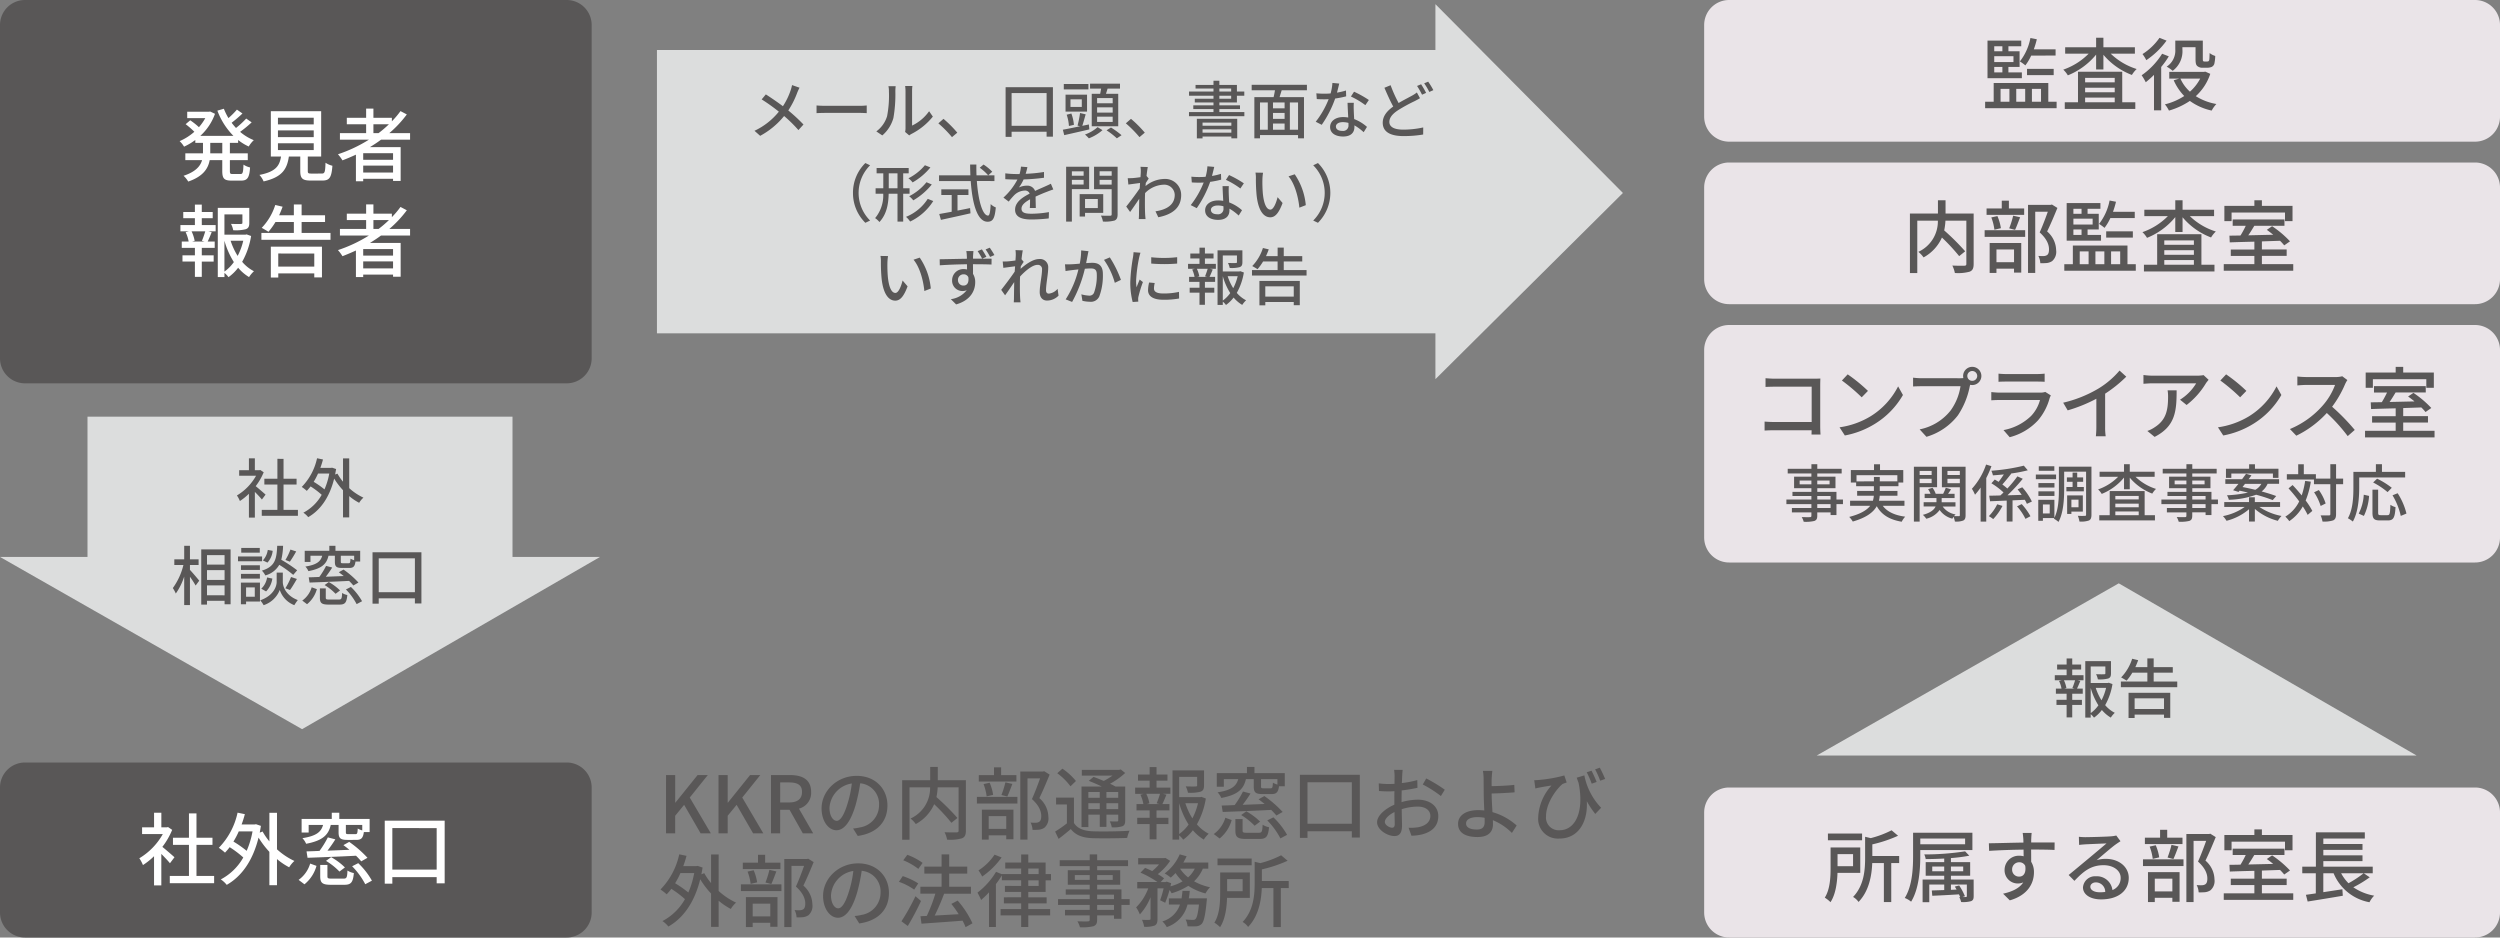 <svg xmlns="http://www.w3.org/2000/svg" width="600" height="225" viewBox="0 0 600 225">
  <rect x="0" y="0" width="600" height="225" fill="#808080" stroke="none"/>
  <g id="img_01" transform="translate(-71 -80)">
    <path id="パス_2758" data-name="パス 2758" d="M6,0H136a6,6,0,0,1,6,6V36a6,6,0,0,1-6,6H6a6,6,0,0,1-6-6V6A6,6,0,0,1,6,0Z" transform="translate(71 263)" fill="#595757"/>
    <path id="パス_2757" data-name="パス 2757" d="M6,0H136a6,6,0,0,1,6,6V86a6,6,0,0,1-6,6H6a6,6,0,0,1-6-6V6A6,6,0,0,1,6,0Z" transform="translate(71 80)" fill="#595757"/>
    <path id="パス_2756" data-name="パス 2756" d="M6,0H185a6,6,0,0,1,6,6V28a6,6,0,0,1-6,6H6a6,6,0,0,1-6-6V6A6,6,0,0,1,6,0Z" transform="translate(480 80)" fill="#eae4e8"/>
    <path id="パス_2755" data-name="パス 2755" d="M6,0H185a6,6,0,0,1,6,6V28a6,6,0,0,1-6,6H6a6,6,0,0,1-6-6V6A6,6,0,0,1,6,0Z" transform="translate(480 119)" fill="#eae4e8"/>
    <path id="パス_2754" data-name="パス 2754" d="M6,0H185a6,6,0,0,1,6,6V30a6,6,0,0,1-6,6H6a6,6,0,0,1-6-6V6A6,6,0,0,1,6,0Z" transform="translate(480 269)" fill="#eae4e8"/>
    <path id="パス_2753" data-name="パス 2753" d="M6,0H185a6,6,0,0,1,6,6V51a6,6,0,0,1-6,6H6a6,6,0,0,1-6-6V6A6,6,0,0,1,6,0Z" transform="translate(480 158)" fill="#eae4e8"/>
    <path id="パス_2752" data-name="パス 2752" d="M0,0H102V39H0Z" transform="translate(92 180)" fill="#dcdddd"/>
    <path id="パス_2720" data-name="パス 2720" d="M144,39,72.5,80.333,0,39Z" transform="translate(71 174.667)" fill="#dcdddd"/>
    <path id="パス_2751" data-name="パス 2751" d="M0,0H68V195.833H0Z" transform="translate(424.5 92) rotate(90)" fill="#dcdddd"/>
    <path id="パス_2720-2" data-name="パス 2720" d="M90,45,45.312,0,0,45Z" transform="translate(460.5 81) rotate(90)" fill="#dcdddd"/>
    <path id="パス_2720-3" data-name="パス 2720" d="M144,80.333,72.5,39,0,80.333Z" transform="translate(507 181)" fill="#dcdddd"/>
    <path id="パス_2750" data-name="パス 2750" d="M1.843,0h2.2V-4.218L6.194-6.84,10.146,0H12.6L7.543-8.588l4.332-5.4H9.424L4.1-7.372H4.047v-6.612h-2.2Zm12.6,0h2.2V-4.218L18.791-6.84,22.743,0h2.451L20.14-8.588l4.332-5.4H22.021L16.7-7.372h-.057v-6.612h-2.2Zm14.8-12.217H31.35c2.033,0,3.135.589,3.135,2.28S33.383-7.41,31.35-7.41H29.241ZM37.164,0l-3.42-5.928A3.893,3.893,0,0,0,36.67-9.937c0-3.021-2.166-4.047-5.054-4.047H27.037V0h2.2V-5.643H31.5L34.675,0Zm5.643-3c-.76,0-1.729-.988-1.729-3.154a6.307,6.307,0,0,1,5.358-5.814A26.068,26.068,0,0,1,45.41-7.125C44.536-4.218,43.624-3,42.807-3ZM47.861.627c4.6-.646,7.125-3.382,7.125-7.315,0-3.952-2.869-7.106-7.391-7.106-4.712,0-8.417,3.629-8.417,7.809,0,3.135,1.71,5.244,3.572,5.244,1.881,0,3.439-2.147,4.579-5.985a43.064,43.064,0,0,0,1.121-5.282,4.976,4.976,0,0,1,4.522,5.244,5.4,5.4,0,0,1-4.56,5.339,10.655,10.655,0,0,1-1.672.266ZM73.815-12.749H67.07v-3.192H65.246v3.192H58.52V1.539h1.767V-11.039h4.94a8.049,8.049,0,0,1-4.693,7.486,6.305,6.305,0,0,1,1.254,1.33A10.1,10.1,0,0,0,66.2-6.992a45.482,45.482,0,0,1,4.142,4.465l1.444-1.159A57,57,0,0,0,66.747-8.7a15.175,15.175,0,0,0,.3-2.337h5.016V-.684c0,.342-.114.437-.475.456S69.939-.209,68.7-.266a7.092,7.092,0,0,1,.608,1.786A10.522,10.522,0,0,0,72.865,1.2c.7-.285.95-.817.95-1.862Zm12.122-1.216H82.27v-1.881H80.56v1.881H76.912v1.539h9.025Zm-2.185,5.13c.38-.779.8-1.957,1.216-3.021l-1.672-.38a22.627,22.627,0,0,1-.95,3.04Zm-3.4-.4a11.723,11.723,0,0,0-.836-2.907l-1.463.323a12.389,12.389,0,0,1,.741,2.945ZM83.5-4.123v3.059H79.287V-4.123ZM77.653,1.5h1.634V.475H83.5v.95h1.729V-5.681H77.653Zm-1.2-8.645h9.728V-8.759H76.456Zm16.15-7.771-.285.076H86.868V1.5H88.6V-13.186h3.021c-.532,1.482-1.273,3.477-1.957,4.959C91.409-6.65,91.9-5.263,91.9-4.161c0,.684-.133,1.178-.513,1.406a1.553,1.553,0,0,1-.76.209,10.532,10.532,0,0,1-1.292-.038,4.227,4.227,0,0,1,.475,1.748,13.636,13.636,0,0,0,1.558-.038,3,3,0,0,0,1.273-.456,2.94,2.94,0,0,0,.969-2.622,6.1,6.1,0,0,0-2.166-4.5c.817-1.653,1.729-3.838,2.47-5.643Zm13.338,5v1.387h-2.736V-9.918Zm4.427,1.387H107.54V-9.918h2.831ZM107.54-5.814V-7.239h2.831v1.425Zm-4.332,0V-7.239h2.736v1.425Zm0,1.33h2.736v2.926h1.6V-4.484h2.831v1.33c0,.228-.076.3-.285.3-.228,0-.95.019-1.748-.019a4.844,4.844,0,0,1,.475,1.425,7.226,7.226,0,0,0,2.546-.247c.551-.247.684-.646.684-1.444v-8.094h-2.337c-.361-.209-.8-.437-1.292-.665a18.785,18.785,0,0,0,3.629-2.584l-1.064-.855-.361.1h-8.987v1.387h7.353a15.313,15.313,0,0,1-2.09,1.273c-.836-.361-1.71-.7-2.451-.969l-1.14.95c.969.38,2.109.874,3.135,1.368h-4.883V-1.5h1.653Zm-2.983-8.075a15.071,15.071,0,0,0-3.249-2.964l-1.235,1.1a14.618,14.618,0,0,1,3.173,3.135Zm-.475,3.99H95.456v1.634h2.6v4.541A29.635,29.635,0,0,1,95.228-.418l.836,1.748c1.064-.8,2.014-1.577,2.926-2.356,1.159,1.463,2.793,2.09,5.149,2.185,2.2.076,6.194.038,8.379-.057a8.788,8.788,0,0,1,.57-1.729c-2.413.171-6.783.228-8.93.133-2.09-.1-3.591-.665-4.408-2Zm20.5,1.539H117.23l.627-.171a9.044,9.044,0,0,0-.741-2.28H120.4a23.093,23.093,0,0,1-.8,2.28Zm-.684-5.605h2.622v-1.482h-2.622V-15.9h-1.653v1.786h-2.793v1.482h2.793v1.653h-3.477v1.5h2.033l-.779.209a8.524,8.524,0,0,1,.722,2.242H114.76v1.52h3.154v1.786h-2.983v1.5h2.983V1.444h1.653V-2.223h2.85v-1.5h-2.85V-5.51h3.1V-7.03h-1.691c.3-.608.646-1.444.969-2.242l-.817-.209h1.767v-1.5h-3.325ZM125-7.239a19.644,19.644,0,0,0,2.261,5.13A9.546,9.546,0,0,1,125,.171Zm4.522,0a15.284,15.284,0,0,1-1.349,3.648,16.368,16.368,0,0,1-1.691-3.648Zm.8-1.52-.285.076H125v-4.864h4.313v2.014c0,.209-.076.266-.361.285s-1.292.019-2.375-.019a5.57,5.57,0,0,1,.532,1.52,9.541,9.541,0,0,0,3.021-.247c.665-.247.836-.7.836-1.52v-3.591H123.4V1.5H125V.494a5.424,5.424,0,0,1,.969,1.026,10.889,10.889,0,0,0,2.318-2.261A10.416,10.416,0,0,0,130.91,1.5,7.013,7.013,0,0,1,132.088.1a9.19,9.19,0,0,1-2.831-2.261A18.556,18.556,0,0,0,131.4-8.36ZM148.58-11.7a4.421,4.421,0,0,1-1.083-.456c-.057,1.178-.133,1.349-.57,1.349h-1.634c-.551,0-.646-.057-.646-.456v-1.748h3.933Zm-12.863-1.311h3.458c-.456,1.634-1.539,2.641-4.959,3.173a4.51,4.51,0,0,1,.893,1.349c4.028-.76,5.377-2.166,5.909-4.522H142.9v1.748c0,1.425.418,1.843,2.128,1.843h2.109c1.159,0,1.634-.4,1.824-1.881h1.387v-3.154H143.07v-1.482h-1.8v1.482h-7.239v3.268h1.691ZM149.834-5.13a26.478,26.478,0,0,0-4.389-3.819l-1.387.779c.456.342.95.722,1.444,1.121l-5.263.209c.627-.836,1.311-1.786,1.881-2.717l-1.805-.475a22.375,22.375,0,0,1-1.995,3.249c-1.159.057-2.2.095-3.116.114l.247,1.539c2.983-.114,7.429-.266,11.628-.494a14.873,14.873,0,0,1,1.254,1.349Zm-9.956.741a15.713,15.713,0,0,1,3.23,2.565l1.311-.988a15.135,15.135,0,0,0-3.306-2.47ZM134.71,1.235A8.661,8.661,0,0,0,137.6-3.192l-1.52-.551A7.375,7.375,0,0,1,133.3.171Zm6.555-1.368c-.893,0-1.045-.076-1.045-.57V-3.42h-1.729V-.684c0,1.577.513,2.033,2.565,2.033h3.211c1.615,0,2.09-.551,2.3-2.812a4.353,4.353,0,0,1-1.539-.608c-.057,1.691-.209,1.938-.931,1.938ZM146.148-3.1A18.077,18.077,0,0,1,149.3,1.216l1.6-.855a17.9,17.9,0,0,0-3.287-4.2Zm9.652.8v-9.956h10.64V-2.3Zm-1.824-11.742V1.083H155.8V-.494h10.64v1.5h1.919V-14.041ZM176.111-1.349c-.646,0-1.748-.646-1.748-1.387,0-.76.95-1.71,2.318-2.375.019,1.216.057,2.3.057,2.888C176.738-1.6,176.51-1.349,176.111-1.349Zm2.261-6.783c0-.665.019-1.406.038-2.166a37.333,37.333,0,0,0,3.781-.627l-.038-1.862a22.88,22.88,0,0,1-3.705.722c.038-.665.057-1.273.076-1.729s.076-1.083.114-1.444h-2.052a12.037,12.037,0,0,1,.114,1.482c0,.342-.019,1.026-.019,1.881-.456.019-.893.038-1.292.038a18.678,18.678,0,0,1-2.489-.152l.057,1.824c.741.076,1.634.1,2.47.1.361,0,.779-.019,1.235-.057-.019.7-.019,1.406-.019,2.071v1.178c-2.223.969-4.142,2.622-4.142,4.218,0,1.824,2.508,3.306,4.142,3.306,1.1,0,1.843-.57,1.843-2.565,0-.741-.057-2.318-.076-3.876a12.612,12.612,0,0,1,3.857-.627c1.71,0,3.021.8,3.021,2.242,0,1.6-1.387,2.432-2.964,2.717a12.584,12.584,0,0,1-2.261.133l.684,1.9A12.6,12.6,0,0,0,183.122.3c2.774-.665,4.066-2.223,4.066-4.465,0-2.413-2.109-3.914-4.9-3.914a14.506,14.506,0,0,0-3.914.589Zm5.092-3.591a27.854,27.854,0,0,1,4.351,2.774l.931-1.52a34.739,34.739,0,0,0-4.446-2.7Zm14.858,8.949c0,1.273-.57,1.862-1.881,1.862-1.577,0-2.584-.475-2.584-1.463,0-.931,1.007-1.52,2.736-1.52a8.42,8.42,0,0,1,1.71.171C198.322-3.344,198.322-3.021,198.322-2.774ZM206-1.881a14.823,14.823,0,0,0-5.814-3.211c-.076-1.539-.19-3.268-.19-4.465,1.52-.038,3.857-.133,5.51-.285l-.076-1.786c-1.634.19-3.933.285-5.434.3,0-.608-.019-1.178,0-1.653.038-.646.1-1.558.171-2.014H197.9a12.2,12.2,0,0,1,.171,2.014c0,.8.019,2.147.019,3.268,0,1.064.076,2.736.133,4.218-.456-.038-.912-.076-1.387-.076-3.325,0-4.9,1.463-4.9,3.287,0,2.318,2.052,3.173,4.674,3.173,2.793,0,3.7-1.444,3.7-3.04,0-.266,0-.608-.019-1.007A14.114,14.114,0,0,1,204.858-.1ZM227.24-13.053c-.342-.8-.874-1.957-1.292-2.7l-1.121.4a19.635,19.635,0,0,1,1.216,2.717Zm-2.052.722c-.285-.779-.836-1.938-1.216-2.7l-1.159.38a22.416,22.416,0,0,1,1.2,2.736Zm-4.769-1.026c.133.437.285.836.437,1.235,1.406,6.916-.76,11.381-4.56,11.381a3.045,3.045,0,0,1-3.249-3.344c0-3.344,2.736-6.8,3.971-7.752a7.847,7.847,0,0,1,.988-.361l-.57-1.691a33.821,33.821,0,0,1-6.194,1.083,9.821,9.821,0,0,1-1.026.057l.266,1.976c.418-.095.722-.171,1.064-.228.722-.152,1.976-.342,2.812-.475a12.119,12.119,0,0,0-3.192,7.657,4.733,4.733,0,0,0,5.054,5.073c4.883,0,6.9-4.408,6.612-8.968a21.924,21.924,0,0,0,2.033,3.059l1.406-1.482a15.512,15.512,0,0,1-4.028-7.771ZM8.607,9.543A20.932,20.932,0,0,1,7.2,14.2a26.562,26.562,0,0,0-3.173-2.223A19.483,19.483,0,0,0,5.3,9.543Zm5.871-4.465H12.654v6.859A15.165,15.165,0,0,1,11.02,9.562l-.684.266c.1-.513.19-1.064.285-1.615l-1.178-.4-.323.057H5.985A24.962,24.962,0,0,0,6.764,5.4L5.016,5.04a17.25,17.25,0,0,1-4.5,8.436A13.349,13.349,0,0,1,2,14.635a15.543,15.543,0,0,0,1.121-1.311,24.007,24.007,0,0,1,3.268,2.47,13.279,13.279,0,0,1-5.4,5.263,6.228,6.228,0,0,1,1.425,1.311c3.477-1.976,6.232-5.662,7.638-11.343a21.388,21.388,0,0,0,2.6,3.42v8h1.824v-6.27A15.845,15.845,0,0,0,17.4,18.15a6.53,6.53,0,0,1,1.254-1.52,16.573,16.573,0,0,1-4.18-2.793ZM29.3,7.035H25.631V5.154h-1.71V7.035H20.273V8.574H29.3Zm-2.185,5.13c.38-.779.8-1.957,1.216-3.021l-1.672-.38a22.628,22.628,0,0,1-.95,3.04Zm-3.4-.4a11.723,11.723,0,0,0-.836-2.907l-1.463.323a12.389,12.389,0,0,1,.741,2.945Zm3.154,5.111v3.059H22.648V16.877ZM21.014,22.5h1.634V21.475h4.218v.95H28.6V15.319H21.014Zm-1.2-8.645h9.728V12.241H19.817Zm16.15-7.771-.285.076H30.229V22.5h1.729V7.814h3.021c-.532,1.482-1.273,3.477-1.957,4.959,1.748,1.577,2.242,2.964,2.242,4.066,0,.684-.133,1.178-.513,1.406a1.553,1.553,0,0,1-.76.209,10.532,10.532,0,0,1-1.292-.038,4.227,4.227,0,0,1,.475,1.748,13.636,13.636,0,0,0,1.558-.038,3,3,0,0,0,1.273-.456,2.94,2.94,0,0,0,.969-2.622,6.1,6.1,0,0,0-2.166-4.5c.817-1.653,1.729-3.838,2.47-5.643ZM43.168,18c-.76,0-1.729-.988-1.729-3.154A6.307,6.307,0,0,1,46.8,9.03a26.068,26.068,0,0,1-1.026,4.845C44.9,16.782,43.985,18,43.168,18Zm5.054,3.629c4.6-.646,7.125-3.382,7.125-7.315,0-3.952-2.869-7.106-7.391-7.106-4.712,0-8.417,3.629-8.417,7.809,0,3.135,1.71,5.244,3.572,5.244,1.881,0,3.439-2.147,4.579-5.985a43.064,43.064,0,0,0,1.121-5.282,4.976,4.976,0,0,1,4.522,5.244,5.4,5.4,0,0,1-4.56,5.339,10.655,10.655,0,0,1-1.672.266Zm15.2-14.535a14.444,14.444,0,0,0-3.667-1.938l-.969,1.311A14.922,14.922,0,0,1,62.4,8.536Zm-1.045,4.921a16.575,16.575,0,0,0-3.724-1.748l-.912,1.368a14.66,14.66,0,0,1,3.667,1.881Zm-.665,3.078a53.937,53.937,0,0,1-3.363,6.023l1.52,1.121a63.837,63.837,0,0,0,3.173-6Zm13.68,6.5a22.719,22.719,0,0,0-3.553-5.453l-1.52.8a24.859,24.859,0,0,1,1.767,2.47c-1.976.114-3.971.228-5.757.323.779-1.558,1.615-3.515,2.261-5.244h6.441V12.811H69.806V9.657h4.332V7.985H69.806V5.059H67.982V7.985H63.84V9.657h4.142v3.154H62.89v1.672h3.591a37.41,37.41,0,0,1-2.052,5.339l-1.52.076.247,1.786c2.584-.19,6.308-.437,9.861-.722a13.46,13.46,0,0,1,.722,1.558Zm5.3-16.473A13.089,13.089,0,0,1,76.836,8.9a11.582,11.582,0,0,1,.893,1.463,18.7,18.7,0,0,0,4.655-4.579Zm8.094,6.156h2.489v1.349H88.787Zm0-2.831h2.489v1.33H88.787Zm4.161,5.624V11.272H94.24v-1.5H92.948V7H88.787V5.078h-1.71V7H83.258V8.441h3.819v1.33H82.441v.038l-1.387-.57a17.947,17.947,0,0,1-4.465,5A13.782,13.782,0,0,1,77.463,16a21.317,21.317,0,0,0,1.9-1.843v8.322h1.653v-10.3a20.35,20.35,0,0,0,1.425-2.09v1.178h4.636v1.349H83.182v1.444h3.895v1.292H82.935V16.82h4.142v1.349h-4.94v1.52h4.94v2.793h1.71V19.689h5.244v-1.52H88.787V16.82h4.408V15.357H88.787V14.065Zm16.416,4.294h-4.047V17.181h4.047Zm-4.047-3.648h4.047v1.083h-4.047Zm-5.358-3.553v-1.14h3.572v1.14Zm9.1-1.14v1.14h-3.743v-1.14Zm4.066,5.776H111.15V13.457h-5.833V12.336h5.529V8.84h-5.529V7.871h7.41V6.446h-7.41V5.059h-1.786V6.446h-7.2V7.871h7.2V8.84H98.268v3.5h5.263v1.121H97.774v1.254h5.757v1.083h-7.6v1.387h7.6v1.178H97.6v1.33h5.928V20.7c0,.323-.114.418-.456.437-.3.019-1.444.019-2.489-.019a5.458,5.458,0,0,1,.608,1.425,11.19,11.19,0,0,0,3.23-.247c.646-.247.893-.646.893-1.615v-.988h4.047v.817h1.786V17.181h1.976Zm14.193-.19c.1-.589.171-1.178.228-1.805H125.8c-.057.627-.133,1.216-.228,1.805h-3.04v1.482h2.66a6.282,6.282,0,0,1-4.218,4.047,5.235,5.235,0,0,1,1.045,1.368A7.6,7.6,0,0,0,127,17.086h2.755c-.247,2.223-.513,3.192-.836,3.477a.728.728,0,0,1-.608.209c-.323,0-1.026-.019-1.767-.095a4.607,4.607,0,0,1,.475,1.634,19.167,19.167,0,0,0,2.109,0,2.017,2.017,0,0,0,1.273-.57c.532-.57.874-2.033,1.2-5.434.038-.247.057-.7.057-.7Zm1.425-7.125a6.878,6.878,0,0,1-1.6,2.09,8.636,8.636,0,0,1-1.919-2.09Zm3.249,0V7h-5.985a16.076,16.076,0,0,0,.779-1.5l-1.653-.456a11.331,11.331,0,0,1-3.61,4.579,10.445,10.445,0,0,1,1.463,1.007,12.269,12.269,0,0,0,1.14-1.1,11.2,11.2,0,0,0,1.691,2,12.586,12.586,0,0,1-2.907,1.2c.057-.266.114-.513.171-.76l-1.064-.38-.266.1h-1.178l.817-.893a13.162,13.162,0,0,0-1.52-1.007A13.341,13.341,0,0,0,122.835,6.6l-1.14-.7-.285.057h-6.251v1.5h5a10.818,10.818,0,0,1-1.634,1.6c-.57-.285-1.178-.551-1.71-.76l-1.1,1.14a23.54,23.54,0,0,1,4.066,2.242h-4.845V13.21h2.641a12.565,12.565,0,0,1-2.907,4.56,8.479,8.479,0,0,1,.893,1.691,13.434,13.434,0,0,0,2.565-4.123v5.149c0,.228-.076.266-.3.285s-.988.019-1.748-.019a6.264,6.264,0,0,1,.513,1.672,6.569,6.569,0,0,0,2.508-.285c.57-.3.7-.779.7-1.634v-7.3h1.463a20.889,20.889,0,0,1-.836,2.85l1.216.608a25.867,25.867,0,0,0,1.045-3.059,5.062,5.062,0,0,1,.494.779,15.757,15.757,0,0,0,4.009-1.786,13.5,13.5,0,0,0,4.123,1.824,6.539,6.539,0,0,1,1.1-1.482,13.377,13.377,0,0,1-3.838-1.425,9.174,9.174,0,0,0,2.109-3.04ZM142.4,6.047H134.2V7.662H142.4Zm-2.166,4.94v2.907h-3.724V10.987Zm1.729,4.5v-6.1h-7.125V14.35c0,2.166-.114,5.073-1.387,7.087a7.629,7.629,0,0,1,1.368,1.083c1.254-1.919,1.6-4.731,1.672-7.03Zm9.329-4.047h-6.441V8.65a31.8,31.8,0,0,0,6.175-2.071l-1.558-1.311a23.222,23.222,0,0,1-5,1.881l-1.349-.323v5.111c0,2.869-.266,6.593-2.888,9.329a4.177,4.177,0,0,1,1.311,1.2c2.546-2.641,3.173-6.4,3.287-9.329h2.793V22.5H149.4V13.134h1.9Z" transform="translate(229 280)" fill="#595757"/>
    <path id="パス_2749" data-name="パス 2749" d="M-71.91-11.58a9.339,9.339,0,0,1-.33,1.23A16.335,16.335,0,0,1-74.1-6.51c-1.2-.9-2.85-2.04-4.1-2.835l-1,1.2A45,45,0,0,1-75.075-5.2a16.494,16.494,0,0,1-5.85,4.59L-79.56.6a18.908,18.908,0,0,0,5.745-4.755A31.721,31.721,0,0,1-70.38-.78l1.215-1.335A40.2,40.2,0,0,0-72.81-5.49a20.994,20.994,0,0,0,2.145-4.26,10.914,10.914,0,0,1,.555-1.2Zm5.88,6.735c.495-.03,1.38-.06,2.22-.06h8.16c.66,0,1.335.045,1.665.06V-6.69c-.36.03-.945.09-1.68.09H-63.81c-.81,0-1.74-.045-2.22-.09ZM-50.25.5a8.427,8.427,0,0,0,2.67-4.2,32.861,32.861,0,0,0,.465-6.405,11.228,11.228,0,0,1,.075-1.2h-1.74a4.675,4.675,0,0,1,.12,1.215A26.009,26.009,0,0,1-49.1-4.11a7.057,7.057,0,0,1-2.58,3.645Zm6.465,0a3.125,3.125,0,0,1,.57-.375,15.731,15.731,0,0,0,5.1-4.14l-.9-1.29A10.552,10.552,0,0,1-43.1-1.86v-8.3a9.034,9.034,0,0,1,.075-1.2h-1.74a10.994,10.994,0,0,1,.09,1.2v8.88a4.326,4.326,0,0,1-.1.945Zm11.535-.66A27.678,27.678,0,0,0-35.565-3.48l-1.23,1.08A27.379,27.379,0,0,1-33.525.915Zm13.035-1.65v-7.86h8.4v7.86Zm-1.44-9.27V.855h1.44V-.39h8.4V.8H-9.3v-11.88Zm25.7,3.87H1.305V-8.46H5.04Zm0,2.235H1.305V-6.24H5.04Zm0,2.235H1.305v-1.26H5.04ZM.015-9.495v7.8h6.36v-7.8H3.435c.12-.39.255-.81.39-1.245H6.8v-1.185H-.39v1.185H2.265c-.06.405-.135.84-.225,1.245Zm-.8-2.34H-6.69v1.29H-.78ZM-2.37-6.33H-5.085V-8.16H-2.37Zm1.26-2.955H-6.27V-5.22h5.16ZM-4.26-2.04a10.3,10.3,0,0,0-.615-2.715L-6-4.47a10.223,10.223,0,0,1,.54,2.715Zm3.585-.09L-2.25-1.8c.255-.765.54-1.815.81-2.76l-1.35-.315a23.826,23.826,0,0,1-.6,3.015l.6.165c-1.56.33-3.045.63-4.125.825l.33,1.305C-4.92.06-2.67-.45-.555-.945Zm2.1.645A9.132,9.132,0,0,1-1.605.285a8.988,8.988,0,0,1,.93.915A10.793,10.793,0,0,0,2.6-.765ZM3.57-.72A17.14,17.14,0,0,1,6.045,1.2L7.17.45A18.793,18.793,0,0,0,4.635-1.395Zm9.18.555A27.678,27.678,0,0,0,9.435-3.48L8.2-2.4A27.379,27.379,0,0,1,11.475.915ZM33.525-2.58v.75H26.61v-.75ZM26.61-.165v-.8h6.915v.8Zm-1.365,1.38H26.61V.765h6.915V1.2h1.41V-3.48h-9.69Zm5.4-10.245H33.48V-8.3H30.645Zm0-1.725H33.48v.72H30.645Zm0,5.655v-.72H35.6v-.9h-4.95v-.69H34.86V-9.03h1.77v-1.005H34.86V-11.61H30.645v-1.02h-1.41v1.02H24.93v.855h4.305v.72H23.37V-9.03h5.865V-8.3H24.75v.885h4.485v.69H24.39v.9h4.845v.72h-5.88v1h13.29v-1ZM49.53-.87H47.565V-7.41H49.53ZM40.4-7.41H42.27V-.87H40.4ZM46.305-6h-2.79V-7.41h2.79Zm-2.79,3.645h2.79V-.87h-2.79Zm2.79-1.11h-2.79V-4.89h2.79Zm5.355-6.87v-1.32H38.4v1.32h5.595c-.09.54-.21,1.14-.33,1.65h-4.62V1.2H40.4V.42H49.53V1.2h1.425V-8.685H45.1c.15-.51.33-1.095.51-1.65ZM66.525-8A24.4,24.4,0,0,0,62.97-9.99l-.75,1.155a19.075,19.075,0,0,1,3.465,2.07Zm-5.49-2.28a15.678,15.678,0,0,1-2.16.51c.225-.84.42-1.665.54-2.175l-1.635-.15a11.843,11.843,0,0,1-.435,2.52c-.525.045-1.035.06-1.53.06-.6,0-1.305-.03-1.89-.09l.1,1.38c.6.045,1.215.06,1.785.06.36,0,.705-.015,1.065-.03a21.529,21.529,0,0,1-3.1,5.415l1.44.735A26.076,26.076,0,0,0,58.44-8.355a22.164,22.164,0,0,0,2.64-.525Zm.6,8.3A1.29,1.29,0,0,1,60.15-.585c-1.02,0-1.53-.435-1.53-1.065,0-.6.645-1.035,1.635-1.035a5,5,0,0,1,1.365.18C61.635-2.3,61.635-2.13,61.635-1.98ZM61.41-7.335c.03.975.1,2.37.165,3.54A6.749,6.749,0,0,0,60.33-3.9c-1.845,0-3.105.99-3.105,2.385,0,1.545,1.4,2.28,3.12,2.28,1.95,0,2.715-1.02,2.715-2.28v-.4A11.858,11.858,0,0,1,65.28-.27l.795-1.275A9.863,9.863,0,0,0,63-3.42c-.045-.84-.09-1.695-.1-2.175a16.9,16.9,0,0,1,.015-1.74ZM78.045-9.81a7.053,7.053,0,0,1-1.185.78C76.1-8.6,74.88-8,73.665-7.275a32.392,32.392,0,0,1-1.92-4.275l-1.485.615c.675,1.59,1.425,3.255,2.115,4.5-1.515,1.08-2.52,2.31-2.52,3.885,0,2.37,2.115,3.21,4.98,3.21A27.965,27.965,0,0,0,79.56.285l.015-1.7a22.18,22.18,0,0,1-4.8.525c-2.22,0-3.33-.675-3.33-1.845,0-1.08.825-2,2.145-2.85a38.186,38.186,0,0,1,3.93-2.145c.48-.255.885-.465,1.275-.7Zm.045-1.56a18.406,18.406,0,0,1,1.2,2.1l.975-.435a20.555,20.555,0,0,0-1.2-2.07ZM79.8-12a14.21,14.21,0,0,1,1.23,2.07l.975-.435a17.732,17.732,0,0,0-1.245-2.04ZM-54.315,21.47l1.14-.54a9.335,9.335,0,0,1-2.76-6.63,9.335,9.335,0,0,1,2.76-6.63l-1.14-.54a9.994,9.994,0,0,0-2.97,7.17A9.994,9.994,0,0,0-54.315,21.47ZM-40.02,7.655a12.441,12.441,0,0,1-3.96,3.135,4.847,4.847,0,0,1,1.005.99A15.319,15.319,0,0,0-38.7,8.18Zm.375,4.08a12.867,12.867,0,0,1-4.155,3.36,5.613,5.613,0,0,1,.99.99,16.328,16.328,0,0,0,4.44-3.81ZM-48.7,13.19V9.6h2.1V13.19Zm4.995,1.305V13.19h-1.53V9.6h1.32V8.315h-7.7V9.6h1.605V13.19h-1.845v1.305h1.83a8.51,8.51,0,0,1-1.95,5.85,4.8,4.8,0,0,1,1.035.945c1.77-1.905,2.16-4.335,2.22-6.8H-46.6v6.69h1.365v-6.69Zm4.365,1.23a11.193,11.193,0,0,1-5.22,4.32,5.334,5.334,0,0,1,.99,1.125,13.279,13.279,0,0,0,5.55-4.92Zm7.14-.93h2.625v-1.35h-6.51V14.8h2.49v4.02c-1.14.21-2.175.4-2.985.54l.4,1.41c1.92-.42,4.6-1,7.1-1.575l-.1-1.26c-1.005.21-2.025.42-3.015.6Zm5.34-6.54a11.749,11.749,0,0,1,2.025,1.83l.975-.87A11.389,11.389,0,0,0-25.95,7.49Zm3.525,3.195V10.085h-4.305c-.03-.84-.045-1.725-.03-2.6h-1.5c0,.87.03,1.74.06,2.6H-36.63V11.45h7.605c.375,5.4,1.56,9.765,4.035,9.765,1.245,0,1.74-.735,1.98-3.435a3.533,3.533,0,0,1-1.23-.8c-.09,1.95-.27,2.76-.63,2.76-1.305,0-2.355-3.57-2.685-8.3Zm9.93,6.465c-.015-.7-.045-1.89-.06-2.73,1.035-.48,1.995-.885,2.76-1.17.45-.18,1.1-.42,1.5-.54l-.585-1.38c-.48.24-.915.435-1.41.66-.7.315-1.47.63-2.385,1.065a1.955,1.955,0,0,0-1.98-1.26,4.375,4.375,0,0,0-1.89.435,10.844,10.844,0,0,0,1.125-1.935,45.4,45.4,0,0,0,4.89-.4V9.275a34.344,34.344,0,0,1-4.4.435c.21-.645.33-1.215.42-1.6l-1.545-.12A8.956,8.956,0,0,1-17.31,9.77h-.87A21.786,21.786,0,0,1-20.73,9.6V11c.825.06,1.86.09,2.475.09h.435a15.468,15.468,0,0,1-3.36,4.335l1.275.96A15.975,15.975,0,0,1-18.54,14.8a3.774,3.774,0,0,1,2.46-1.065,1.157,1.157,0,0,1,1.2.735c-1.71.87-3.5,2.025-3.5,3.855,0,1.845,1.725,2.355,3.945,2.355A37.79,37.79,0,0,0-10.3,20.42l.045-1.515a25.014,25.014,0,0,1-4.125.39c-1.5,0-2.46-.195-2.46-1.215,0-.87.8-1.545,2.055-2.25,0,.735-.015,1.575-.06,2.085Zm11.475-8.79v1.05h-2.82V9.125Zm-2.82,3.165V11.165h2.82V12.29Zm4.14,1.1V8.015h-5.52v13.17h1.38v-7.8Zm2.085,2.37V17.93H-1.59V15.755Zm1.3,3.33v-4.5H-2.88v5.37h1.29v-.87Zm-.87-6.78v-1.14H4.8v1.14Zm2.9-3.2v1.065h-2.9V9.11Zm1.425-1.1H.57V13.4H4.8v6c0,.27-.075.36-.36.375-.3,0-1.275.015-2.22-.03A4.846,4.846,0,0,1,2.7,21.17a8.619,8.619,0,0,0,2.79-.24c.54-.24.735-.675.735-1.515ZM13.17,10.22c.1-.96.225-1.755.3-2.13l-1.755-.06a6.613,6.613,0,0,1,.075,1.2c0,.165-.03.645-.075,1.29-.72.105-1.485.2-1.95.225-.42.015-.735.03-1.11.015l.15,1.53c.9-.12,2.115-.285,2.805-.375l-.075,1.29c-.8,1.2-2.415,3.345-3.24,4.365l.93,1.305c.63-.855,1.5-2.145,2.19-3.165-.03,1.65-.045,2.505-.06,3.885,0,.24-.03.72-.045.975h1.62c-.03-.3-.075-.735-.09-1-.075-1.35-.06-2.415-.06-3.705,0-.465.015-.99.045-1.53a6.568,6.568,0,0,1,4.44-2.01,2.51,2.51,0,0,1,2.67,2.445c0,2.46-2.07,3.57-4.62,3.945l.675,1.425c3.45-.675,5.505-2.34,5.49-5.34a3.828,3.828,0,0,0-3.99-3.855,7.349,7.349,0,0,0-4.56,1.71c.015-.24.045-.495.06-.735.24-.375.51-.795.7-1.065ZM36.525,12A24.4,24.4,0,0,0,32.97,10.01l-.75,1.155a19.075,19.075,0,0,1,3.465,2.07Zm-5.49-2.28a15.678,15.678,0,0,1-2.16.51c.225-.84.42-1.665.54-2.175L27.78,7.91a11.843,11.843,0,0,1-.435,2.52c-.525.045-1.035.06-1.53.06-.6,0-1.305-.03-1.89-.09l.105,1.38c.6.045,1.215.06,1.785.06.36,0,.7-.015,1.065-.03a21.529,21.529,0,0,1-3.105,5.415l1.44.735a26.076,26.076,0,0,0,3.225-6.315,22.164,22.164,0,0,0,2.64-.525Zm.6,8.3a1.29,1.29,0,0,1-1.485,1.4c-1.02,0-1.53-.435-1.53-1.065,0-.6.645-1.035,1.635-1.035a5,5,0,0,1,1.365.18C31.635,17.7,31.635,17.87,31.635,18.02Zm-.225-5.355c.03.975.1,2.37.165,3.54a6.749,6.749,0,0,0-1.245-.1c-1.845,0-3.1.99-3.1,2.385,0,1.545,1.4,2.28,3.12,2.28,1.95,0,2.715-1.02,2.715-2.28V18.08a11.858,11.858,0,0,1,2.22,1.65l.8-1.275A9.863,9.863,0,0,0,33,16.58c-.045-.84-.09-1.695-.1-2.175a16.9,16.9,0,0,1,.015-1.74Zm9.72-3.21-1.815-.03a7.469,7.469,0,0,1,.1,1.4,39.435,39.435,0,0,0,.165,3.975c.405,3.915,1.785,5.355,3.285,5.355,1.1,0,2.01-.885,2.955-3.435l-1.2-1.4c-.33,1.365-.975,2.985-1.725,2.985-.99,0-1.59-1.56-1.815-3.9a33.008,33.008,0,0,1-.1-3.345A12.06,12.06,0,0,1,41.13,9.455Zm7.6.375-1.485.495c1.5,1.77,2.355,4.965,2.6,7.515l1.545-.6A15.721,15.721,0,0,0,48.735,9.83Zm5.58-2.7-1.14.54a9.343,9.343,0,0,1,0,13.26l1.14.54a10.14,10.14,0,0,0,0-14.34ZM-48.87,29.455l-1.815-.03a7.469,7.469,0,0,1,.1,1.4,39.435,39.435,0,0,0,.165,3.975c.405,3.915,1.785,5.355,3.285,5.355,1.1,0,2.01-.885,2.955-3.435l-1.2-1.4c-.33,1.365-.975,2.985-1.725,2.985-.99,0-1.59-1.56-1.815-3.9a33.008,33.008,0,0,1-.1-3.345A12.06,12.06,0,0,1-48.87,29.455Zm7.6.375-1.485.5c1.5,1.77,2.355,4.965,2.6,7.515l1.545-.6A15.721,15.721,0,0,0-41.265,29.83Zm17.925-.615c-.3-.555-.75-1.245-1.11-1.77l-1.005.42a13.3,13.3,0,0,1,1.08,1.8Zm-8.745,6a1.332,1.332,0,0,1,1.35-1.38,1.192,1.192,0,0,1,1.14.69c.195,1.41-.375,2.01-1.14,2.01A1.283,1.283,0,0,1-32.085,35.215Zm6.825-5.58a18.219,18.219,0,0,0-1.08-1.785l-1.02.42a18.094,18.094,0,0,1,1.08,1.815h-2.19c0-.3,0-.57.015-.75.015-.21.06-.87.09-1.08H-30.09a6.21,6.21,0,0,1,.12,1.095c.015.165.03.435.03.75-2.115.03-4.86.1-6.54.12l.03,1.455c1.86-.135,4.275-.225,6.525-.255l.015,1.26a2.856,2.856,0,0,0-.81-.1,2.69,2.69,0,0,0-2.775,2.67,2.48,2.48,0,0,0,2.5,2.6,2.478,2.478,0,0,0,1.02-.21,5.77,5.77,0,0,1-3.825,2.16l1.275,1.26c3.525-1.02,4.575-3.36,4.575-5.34a3.642,3.642,0,0,0-.525-1.98c0-.675,0-1.53-.015-2.325,2.175,0,3.57.03,4.455.075l.015-1.4c-.435-.015-1.29,0-2.25,0Zm17.085,7.68a3.151,3.151,0,0,1-2.1,1.155c-.465,0-.675-.33-.675-.8,0-1.515.525-3.915.525-5.415a1.959,1.959,0,0,0-2.2-2.085c-1.455,0-3.27,1.305-4.425,2.355.015-.21.03-.4.045-.615.24-.375.51-.8.7-1.065l-.525-.63c.1-.96.225-1.755.3-2.13l-1.755-.06a6.613,6.613,0,0,1,.075,1.2c0,.165-.03.645-.075,1.29-.7.1-1.485.195-1.95.225-.42.015-.735.03-1.11.015l.15,1.53c.9-.12,2.13-.285,2.82-.375-.03.42-.06.855-.09,1.275-.8,1.2-2.415,3.345-3.24,4.38l.93,1.305c.63-.855,1.5-2.145,2.19-3.165-.03,1.65-.045,2.505-.06,3.885,0,.24-.03.72-.045.975h1.62c-.03-.3-.075-.735-.09-1.005-.075-1.35-.06-2.415-.06-3.7,0-.465.015-.975.045-1.5,1.29-1.4,3-2.79,4.155-2.79a1,1,0,0,1,1.11,1.155c0,1.41-.555,3.735-.555,5.37,0,1.32.72,2.04,1.755,2.04A3.858,3.858,0,0,0-7.95,38.95ZM-2.52,28.1a16.325,16.325,0,0,1-.345,3.18c-.84.075-1.635.135-2.115.15-.5.015-.93.03-1.425,0l.135,1.62c.42-.075,1.095-.165,1.485-.21.33-.045.93-.105,1.605-.18A23.211,23.211,0,0,1-6.24,39.85l1.545.615A31.378,31.378,0,0,0-1.635,32.5c.555-.045,1.05-.075,1.35-.075.945,0,1.515.21,1.515,1.485a11.926,11.926,0,0,1-.66,4.335,1.175,1.175,0,0,1-1.215.705,7.928,7.928,0,0,1-1.83-.315l.255,1.56a8.136,8.136,0,0,0,1.755.225,2.216,2.216,0,0,0,2.3-1.29,14.3,14.3,0,0,0,.855-5.385c0-2.07-1.1-2.67-2.535-2.67-.345,0-.87.03-1.485.075.135-.675.27-1.4.36-1.845.06-.33.135-.705.21-1.02ZM2.955,30.37a17.825,17.825,0,0,1,2.6,5.505l1.47-.705a26.587,26.587,0,0,0-2.67-5.4Zm11.34-.63v1.515a37.5,37.5,0,0,0,6.225,0v-1.53A27.835,27.835,0,0,1,14.3,29.74Zm-.51,6.06a9.087,9.087,0,0,0-.255,1.83c0,1.44,1.17,2.31,3.69,2.31a20.1,20.1,0,0,0,3.765-.3l-.03-1.59a16.7,16.7,0,0,1-3.7.39c-1.8,0-2.3-.525-2.3-1.2a5.644,5.644,0,0,1,.18-1.32ZM10.05,28.525a11.015,11.015,0,0,1-.135,1.23A42.253,42.253,0,0,0,9.27,35.68a18.549,18.549,0,0,0,.57,4.8l1.35-.09c-.015-.18-.03-.4-.03-.555a2.736,2.736,0,0,1,.075-.675A29.4,29.4,0,0,1,12.3,35.695l-.78-.6c-.225.54-.525,1.26-.75,1.86a11.051,11.051,0,0,1-.105-1.56,35.172,35.172,0,0,1,.735-5.6c.06-.27.21-.855.315-1.14ZM27.72,34.45H25.335l.5-.135a7.14,7.14,0,0,0-.585-1.8H27.84a18.23,18.23,0,0,1-.63,1.8Zm-.54-4.425h2.07v-1.17H27.18v-1.41H25.875v1.41h-2.2v1.17h2.2V31.33H23.13v1.185h1.605l-.615.165a6.729,6.729,0,0,1,.57,1.77H23.385v1.2h2.49v1.41H23.52v1.185h2.355v2.9H27.18v-2.9h2.25V37.06H27.18V35.65h2.445v-1.2H28.29c.24-.48.51-1.14.765-1.77l-.645-.165h1.4V31.33H27.18Zm4.29,4.26a15.508,15.508,0,0,0,1.785,4.05,7.536,7.536,0,0,1-1.785,1.8Zm3.57,0a12.066,12.066,0,0,1-1.065,2.88,12.922,12.922,0,0,1-1.335-2.88Zm.63-1.2-.225.06H31.47v-3.84h3.4V30.9c0,.165-.06.21-.285.225s-1.02.015-1.875-.015a4.4,4.4,0,0,1,.42,1.2,7.533,7.533,0,0,0,2.385-.195c.525-.2.66-.555.66-1.2V28.075H30.21v13.11h1.26v-.8a4.282,4.282,0,0,1,.765.81,8.6,8.6,0,0,0,1.83-1.785,8.223,8.223,0,0,0,2.07,1.77,5.537,5.537,0,0,1,.93-1.11A7.255,7.255,0,0,1,34.83,38.29a14.649,14.649,0,0,0,1.695-4.89ZM48.5,36.715V39.19H41.67V36.715Zm-8.235,4.56h1.41v-.8H48.5v.765H49.95v-5.82H40.26Zm5.835-8.46v-2.07h4.44V29.47H46.1V27.43h-1.47v2.04h-2.79c.24-.525.465-1.08.66-1.62l-1.4-.33a11,11,0,0,1-2.565,4.335c.345.18.975.555,1.275.75a12.967,12.967,0,0,0,1.335-1.86h3.48v2.07h-6.15V34.12h13.1V32.815Z" transform="translate(333 112)" fill="#595757"/>
    <path id="パス_2748" data-name="パス 2748" d="M-29.127-5.263c-.437-.4-2.014-1.767-2.907-2.489a17.558,17.558,0,0,0,2.356-4.085l-.988-.665-.3.057h-1.311v-3.5h-1.748v3.5H-36.9v1.615h4.978a15.658,15.658,0,0,1-5.643,5.814,8.344,8.344,0,0,1,.874,1.634,16.741,16.741,0,0,0,2.66-2.128V1.5h1.748V-6.061c.779.779,1.634,1.691,2.071,2.242Zm5.282,4.484V-8.227h3.838v-1.71h-3.838v-5.852H-25.65v5.852h-3.838v1.71h3.838V-.779h-4.6V.969h10.64V-.779Zm13.452-10.678A20.932,20.932,0,0,1-11.8-6.8a26.562,26.562,0,0,0-3.173-2.223A19.483,19.483,0,0,0-13.7-11.457Zm5.871-4.465H-6.346v6.859A15.165,15.165,0,0,1-7.98-11.438l-.684.266c.1-.513.19-1.064.285-1.615l-1.178-.4-.323.057h-3.135a24.962,24.962,0,0,0,.779-2.47l-1.748-.361a17.25,17.25,0,0,1-4.5,8.436A13.349,13.349,0,0,1-17-6.365a15.543,15.543,0,0,0,1.121-1.311,24.007,24.007,0,0,1,3.268,2.47,13.279,13.279,0,0,1-5.4,5.263,6.228,6.228,0,0,1,1.425,1.311C-13.11-.608-10.355-4.294-8.949-9.975a21.388,21.388,0,0,0,2.6,3.42v8h1.824v-6.27A15.845,15.845,0,0,0-1.6-2.85,6.53,6.53,0,0,1-.342-4.37a16.573,16.573,0,0,1-4.18-2.793ZM15.941-11.7a4.421,4.421,0,0,1-1.083-.456c-.057,1.178-.133,1.349-.57,1.349H12.654c-.551,0-.646-.057-.646-.456v-1.748h3.933ZM3.078-13.015H6.536C6.08-11.381,5-10.374,1.577-9.842A4.51,4.51,0,0,1,2.47-8.493c4.028-.76,5.377-2.166,5.909-4.522H10.26v1.748c0,1.425.418,1.843,2.128,1.843H14.5c1.159,0,1.634-.4,1.824-1.881h1.387v-3.154H10.431v-1.482H8.626v1.482H1.387v3.268H3.078ZM17.195-5.13a26.478,26.478,0,0,0-4.389-3.819l-1.387.779c.456.342.95.722,1.444,1.121L7.6-6.84c.627-.836,1.311-1.786,1.881-2.717l-1.8-.475A22.376,22.376,0,0,1,5.681-6.783c-1.159.057-2.2.095-3.116.114L2.812-5.13C5.8-5.244,10.241-5.4,14.44-5.624a14.872,14.872,0,0,1,1.254,1.349Zm-9.956.741a15.714,15.714,0,0,1,3.23,2.565l1.311-.988a15.135,15.135,0,0,0-3.306-2.47ZM2.071,1.235A8.661,8.661,0,0,0,4.959-3.192l-1.52-.551A7.376,7.376,0,0,1,.665.171ZM8.626-.133c-.893,0-1.045-.076-1.045-.57V-3.42H5.852V-.684c0,1.577.513,2.033,2.565,2.033h3.211c1.615,0,2.09-.551,2.3-2.812a4.353,4.353,0,0,1-1.539-.608c-.057,1.691-.209,1.938-.931,1.938ZM13.509-3.1a18.077,18.077,0,0,1,3.154,4.313l1.6-.855a17.9,17.9,0,0,0-3.287-4.2Zm9.652.8v-9.956H33.8V-2.3ZM21.337-14.041V1.083h1.824V-.494H33.8v1.5H35.72V-14.041Z" transform="translate(142 291)" fill="#fff"/>
    <path id="パス_2747" data-name="パス 2747" d="M-57.1-14.953H-65.3v1.615H-57.1Zm-2.166,4.94v2.907h-3.724v-2.907Zm1.729,4.5v-6.1h-7.125V-6.65c0,2.166-.114,5.073-1.387,7.087A7.629,7.629,0,0,1-64.676,1.52C-63.422-.4-63.08-3.211-63-5.51ZM-48.2-9.557h-6.441V-12.35a31.8,31.8,0,0,0,6.175-2.071l-1.558-1.311a23.221,23.221,0,0,1-5,1.881l-1.349-.323v5.111c0,2.869-.266,6.593-2.888,9.329a4.177,4.177,0,0,1,1.311,1.2c2.546-2.641,3.173-6.4,3.287-9.329h2.793V1.5H-50.1V-7.866h1.9Zm15.827-4.2v1.387H-43.13v-1.387Zm1.748,2.774v-4.161H-44.859v5.51c0,3-.171,7.22-1.995,10.146a5.437,5.437,0,0,1,1.52.893c1.919-3.1,2.2-7.809,2.2-11.039v-1.349ZM-32.414.1A14.593,14.593,0,0,0-33.8-2.489l-1.045.266c.133.228.285.475.418.722l-1.349.057V-2.717h3.819V.038c0,.19-.057.228-.266.247a5.03,5.03,0,0,1-.779,0ZM-40.261-5.89V-7.03h2.869v1.14Zm7.429-1.14v1.14h-2.945V-7.03Zm2.508,3.116h-5.453v-.912h4.617V-8.094h-4.617v-.969a38.212,38.212,0,0,0,4.408-.57l-1.007-1.045a63.932,63.932,0,0,1-9.8.741,4.218,4.218,0,0,1,.342,1.121c1.406,0,2.945-.057,4.446-.133v.855h-4.446v3.268h4.446v.912h-5.187V1.52h1.6V-2.717h3.591v1.33c-1.121.038-2.147.076-2.983.1l.114,1.273c1.729-.076,4.085-.19,6.4-.342.114.247.209.437.285.646l-.209-.019a7.238,7.238,0,0,1,.456,1.216,7.051,7.051,0,0,0,2.375-.209c.494-.209.627-.532.627-1.235Zm9.234-2.375A1.688,1.688,0,0,1-19.4-8.056a1.537,1.537,0,0,1,1.463.874c.247,1.786-.475,2.565-1.444,2.565A1.636,1.636,0,0,1-21.09-6.289Zm10.2-6.517h-5.624c0-.38,0-.7.019-.931,0-.266.057-1.121.1-1.368h-2.166c.057.266.114.893.152,1.368.019.209.019.551.038.95-2.679.038-6.175.152-8.3.171l.057,1.824c2.337-.152,5.415-.266,8.265-.3l.019,1.6a3.662,3.662,0,0,0-1.045-.133A3.407,3.407,0,0,0-22.9-6.251a3.164,3.164,0,0,0,3.173,3.287,3.165,3.165,0,0,0,1.311-.266c-.912,1.406-2.641,2.223-4.845,2.717l1.615,1.6c4.465-1.292,5.795-4.237,5.795-6.745a4.613,4.613,0,0,0-.665-2.508c0-.836,0-1.938-.019-2.945,2.736,0,4.5.038,5.624.1ZM-.076-.855c-1.273,0-2.242-.513-2.242-1.33,0-.589.57-1.045,1.349-1.045a2.266,2.266,0,0,1,2.223,2.3A9.836,9.836,0,0,1-.076-.855ZM3.9-14.478a6.652,6.652,0,0,1-1.2.19c-1.026.1-5.282.209-6.27.209a13.549,13.549,0,0,1-1.5-.095l.057,1.957c.418-.057.912-.1,1.387-.133.988-.057,4.2-.19,5.187-.228-.95.817-3.116,2.622-4.161,3.5C-3.7-8.17-6.061-6.194-7.524-5l1.387,1.406C-3.914-5.947-2.128-7.353.874-7.353c2.3,0,4.085,1.254,4.085,3.021A3.073,3.073,0,0,1,2.983-1.387,3.761,3.761,0,0,0-.969-4.693,2.906,2.906,0,0,0-4.085-2.014C-4.085-.323-2.337.855.266.855,4.484.855,6.9-1.292,6.9-4.313c0-2.622-2.337-4.56-5.491-4.56A7,7,0,0,0-.817-8.55c1.33-1.1,3.61-3.1,4.579-3.781.342-.247.779-.532,1.159-.779Zm15.9.513H16.131v-1.881h-1.71v1.881H10.773v1.539H19.8Zm-2.185,5.13c.38-.779.8-1.957,1.216-3.021l-1.672-.38a22.628,22.628,0,0,1-.95,3.04Zm-3.4-.4a11.723,11.723,0,0,0-.836-2.907l-1.463.323a12.389,12.389,0,0,1,.741,2.945Zm3.154,5.111v3.059H13.148V-4.123ZM11.514,1.5h1.634V.475h4.218v.95H19.1V-5.681H11.514Zm-1.2-8.645h9.728V-8.759H10.317Zm16.15-7.771-.285.076H20.729V1.5h1.729V-13.186h3.021c-.532,1.482-1.273,3.477-1.957,4.959,1.748,1.577,2.242,2.964,2.242,4.066,0,.684-.133,1.178-.513,1.406a1.553,1.553,0,0,1-.76.209A10.532,10.532,0,0,1,23.2-2.584a4.227,4.227,0,0,1,.475,1.748,13.636,13.636,0,0,0,1.558-.038,3,3,0,0,0,1.273-.456,2.94,2.94,0,0,0,.969-2.622,6.1,6.1,0,0,0-2.166-4.5c.817-1.653,1.729-3.838,2.47-5.643ZM31.578-13H44.4v2.071h1.805v-3.667H38.855v-1.349H37.05v1.349h-7.2v3.667h1.729ZM38.855-.608V-2.584H44.8V-4.123H38.855V-6.061c1.425-.057,2.907-.1,4.351-.152a12.124,12.124,0,0,1,1.007,1.1L45.6-6.08a24.283,24.283,0,0,0-4.294-3.629l-1.273.874c.494.342,1.026.76,1.539,1.178-2.052.038-4.1.095-5.985.133.494-.7.988-1.52,1.444-2.28H44.27v-1.52H31.844V-9.8h3.135a24.656,24.656,0,0,1-1.254,2.318c-.969.019-1.881.038-2.66.038l.076,1.615C32.756-5.89,34.827-5.947,37.05-6v1.881H31.388v1.539H37.05V-.608H29.7V.969H46.379V-.608ZM63.27-5.415a26.114,26.114,0,0,1-3.629,2.394,10.016,10.016,0,0,1-1.767-2.394Zm.038,0h2.147V-6.992H53.6v-1.33H63V-9.728H53.6v-1.311H63v-1.406H53.6v-1.311h9.956v-1.482H51.813v8.246H48.545v1.577h3.249V-.589c-.874.133-1.691.247-2.375.342l.418,1.615C52.1,1.007,55.29.494,58.273-.019l-.1-1.558-4.579.7V-5.415h2.47a11.539,11.539,0,0,0,8.607,6.954A6.113,6.113,0,0,1,65.8-.038a12.79,12.79,0,0,1-5-2.014,28.988,28.988,0,0,0,3.933-2.394Z" transform="translate(575 295)" fill="#595757"/>
    <path id="パス_2746" data-name="パス 2746" d="M-66.072.285c-.038-.418-.076-1.349-.076-2.014v-9.823c0-.494.019-1.178.038-1.6-.342.019-1.007.038-1.52.038h-9.443c-.627,0-1.539-.057-2.2-.114v2.09c.494-.019,1.463-.057,2.2-.057H-68.2v8.474h-9.1c-.817,0-1.653-.057-2.2-.1V-.665c.551-.038,1.5-.076,2.28-.076h9.006c0,.4-.019.76-.019,1.026Zm6.517-14.44-1.387,1.482a43.2,43.2,0,0,1,4.75,4.028l1.5-1.539A38.473,38.473,0,0,0-59.555-14.155ZM-61.512-1.444-60.239.513a20.949,20.949,0,0,0,7.277-2.831A19.582,19.582,0,0,0-46.293-9.2l-1.159-2.071A18.09,18.09,0,0,1-54.045-4.1,19.742,19.742,0,0,1-61.512-1.444ZM-29.668-12.6a1.172,1.172,0,0,1-1.178-1.178,1.184,1.184,0,0,1,1.178-1.178,1.188,1.188,0,0,1,1.2,1.178A1.176,1.176,0,0,1-29.668-12.6Zm-12.141-.627a17.189,17.189,0,0,1-2.052-.133v2.109c.475-.019,1.235-.057,2.052-.057h9.329a13.3,13.3,0,0,1-2.375,5.833A12.625,12.625,0,0,1-42.284-.95L-40.65.836a14.778,14.778,0,0,0,7.543-5.149,19.022,19.022,0,0,0,2.85-6.973l.095-.361a2.071,2.071,0,0,0,.494.057,2.189,2.189,0,0,0,2.2-2.185,2.2,2.2,0,0,0-2.2-2.185,2.2,2.2,0,0,0-2.185,2.185,2.358,2.358,0,0,0,.057.513,6.025,6.025,0,0,1-.8.038Zm29.678,3.287a3.77,3.77,0,0,1-1.216.171h-9.728c-.551,0-1.273-.057-2.014-.133v1.976C-24.367-7.98-23.531-8-23.075-8H-13.4a8.956,8.956,0,0,1-2.109,3.8,12.857,12.857,0,0,1-6.65,3.42l1.482,1.71a14.04,14.04,0,0,0,6.8-4.047,13.634,13.634,0,0,0,2.793-5.339A5.672,5.672,0,0,1-10.8-9.1ZM-23.36-12.369c.532-.038,1.216-.057,1.805-.057h7.391c.646,0,1.406.019,1.881.057v-1.957a18.152,18.152,0,0,1-1.862.1h-7.41a17.575,17.575,0,0,1-1.805-.1ZM2.233-9.519A31.517,31.517,0,0,0,7.306-13.6L5.691-15.067A20.784,20.784,0,0,1,.732-10.811,29.838,29.838,0,0,1-7.837-7.353L-6.754-5.51A36.421,36.421,0,0,0,.124-8.3v6.764A22.017,22.017,0,0,1,.01.7H2.366a14.288,14.288,0,0,1-.133-2.242Zm14.991-.8a8.441,8.441,0,0,1,.114,1.52c0,3.154-.437,5.548-3.154,7.3A7.214,7.214,0,0,1,12.36-.57L14.108.855c5-2.565,5.282-6.213,5.282-11.172Zm8.645-3.648a9.834,9.834,0,0,1-1.6.133H13.652A16.988,16.988,0,0,1,11.429-14v2.109c.817-.057,1.482-.114,2.223-.114H24.083a11.812,11.812,0,0,1-3.876,3.933L21.784-6.8a18.816,18.816,0,0,0,4.655-5.244c.152-.228.456-.589.627-.8Zm5.4-.19-1.387,1.482a43.2,43.2,0,0,1,4.75,4.028l1.5-1.539A38.473,38.473,0,0,0,31.265-14.155ZM29.308-1.444,30.581.513a20.949,20.949,0,0,0,7.277-2.831A19.582,19.582,0,0,0,44.527-9.2l-1.159-2.071A18.09,18.09,0,0,1,36.775-4.1,19.742,19.742,0,0,1,29.308-1.444ZM59.138-13.7a5.763,5.763,0,0,1-1.653.19H50.436a20.328,20.328,0,0,1-2.071-.133V-11.5c.3-.019,1.33-.114,2.071-.114h6.973a15.632,15.632,0,0,1-3.021,5.016,21.349,21.349,0,0,1-7.809,5.567L48.118.57a24.316,24.316,0,0,0,7.315-5.453A41.1,41.1,0,0,1,60.449.665L62.14-.817a50.5,50.5,0,0,0-5.434-5.567A26.005,26.005,0,0,0,59.822-11.8a6.559,6.559,0,0,1,.551-.988Zm7.353.7H79.315v2.071H81.12v-3.667H73.768v-1.349H71.963v1.349h-7.2v3.667h1.729ZM73.768-.608V-2.584h5.947V-4.123H73.768V-6.061c1.425-.057,2.907-.1,4.351-.152a12.122,12.122,0,0,1,1.007,1.1l1.387-.969a24.284,24.284,0,0,0-4.294-3.629l-1.273.874c.494.342,1.026.76,1.539,1.178-2.052.038-4.1.095-5.985.133.494-.7.988-1.52,1.444-2.28h7.239v-1.52H66.757V-9.8h3.135a24.655,24.655,0,0,1-1.254,2.318c-.969.019-1.881.038-2.66.038l.076,1.615C67.668-5.89,69.74-5.947,71.963-6v1.881H66.3v1.539h5.662V-.608H64.609V.969H81.292V-.608Z" transform="translate(574 184)" fill="#595757"/>
    <path id="パス_2745" data-name="パス 2745" d="M-30.324-12.749h-6.745v-3.192h-1.824v3.192h-6.726V1.539h1.767V-11.039h4.94A8.049,8.049,0,0,1-43.6-3.553a6.305,6.305,0,0,1,1.254,1.33,10.1,10.1,0,0,0,4.408-4.769A45.482,45.482,0,0,1-33.8-2.527l1.444-1.159A57,57,0,0,0-37.392-8.7a15.175,15.175,0,0,0,.3-2.337h5.016V-.684c0,.342-.114.437-.475.456s-1.653.019-2.888-.038a7.092,7.092,0,0,1,.608,1.786A10.522,10.522,0,0,0-31.274,1.2c.7-.285.95-.817.95-1.862ZM-18.2-13.965h-3.667v-1.881h-1.71v1.881h-3.648v1.539H-18.2Zm-2.185,5.13c.38-.779.8-1.957,1.216-3.021l-1.672-.38a22.628,22.628,0,0,1-.95,3.04Zm-3.4-.4a11.723,11.723,0,0,0-.836-2.907l-1.463.323a12.389,12.389,0,0,1,.741,2.945Zm3.154,5.111v3.059h-4.218V-4.123ZM-26.486,1.5h1.634V.475h4.218v.95H-18.9V-5.681h-7.581Zm-1.2-8.645h9.728V-8.759h-9.728Zm16.15-7.771-.285.076h-5.453V1.5h1.729V-13.186h3.021c-.532,1.482-1.273,3.477-1.957,4.959,1.748,1.577,2.242,2.964,2.242,4.066,0,.684-.133,1.178-.513,1.406a1.553,1.553,0,0,1-.76.209A10.532,10.532,0,0,1-14.8-2.584a4.227,4.227,0,0,1,.475,1.748,13.636,13.636,0,0,0,1.558-.038,3,3,0,0,0,1.273-.456,2.94,2.94,0,0,0,.969-2.622,6.1,6.1,0,0,0-2.166-4.5c.817-1.653,1.729-3.838,2.47-5.643ZM8.341-11.666v-1.5H3.116a20.77,20.77,0,0,0,.722-2.413l-1.539-.3A13.007,13.007,0,0,1-.228-10.26a10.109,10.109,0,0,1,1.311.95,12.07,12.07,0,0,0,1.406-2.356ZM7.885-6.973v-1.5h-6.4v1.5ZM-6.384-8.93h1.957v1.311H-6.384Zm1.957-4.959v1.2H-6.384v-1.2Zm2.66,3.781H-6.384v-1.406h4.617ZM.247-7.619h-3.23V-8.93H-.3v-3.762H-2.983v-1.2H.1v-1.368H-8v9.025H.247ZM-4.864-3.667h2.128V-.589H-4.864Zm5.909,0V-.589H-1.1V-3.667Zm3.8,0V-.589H2.66V-3.667ZM6.593-.589V-5.073H-6.517V-.589H-8.569V.969H8.588V-.589Zm8.835-.988h7.106V-.456H15.428Zm7.106-4.731v1.064H15.428V-6.308Zm0,3.458H15.428v-1.1h7.106Zm1.805-4.94H13.718V-.456H10.545v1.6H27.474v-1.6H24.339Zm3.04-4.332v-1.539H19.817v-2.28H18.069v2.28H10.64v1.539h5.643a15.8,15.8,0,0,1-6.1,3.838,6.224,6.224,0,0,1,1.1,1.368,16.909,16.909,0,0,0,6.783-4.978v3.572h1.748v-3.534a16.657,16.657,0,0,0,6.84,4.845A6.832,6.832,0,0,1,27.8-8.436a15.72,15.72,0,0,1-6.232-3.686Zm4.2-.874H44.4v2.071h1.805v-3.667H38.855v-1.349H37.05v1.349h-7.2v3.667h1.729ZM38.855-.608V-2.584H44.8V-4.123H38.855V-6.061c1.425-.057,2.907-.1,4.351-.152a12.124,12.124,0,0,1,1.007,1.1L45.6-6.08a24.283,24.283,0,0,0-4.294-3.629l-1.273.874c.494.342,1.026.76,1.539,1.178-2.052.038-4.1.095-5.985.133.494-.7.988-1.52,1.444-2.28H44.27v-1.52H31.844V-9.8h3.135a24.656,24.656,0,0,1-1.254,2.318c-.969.019-1.881.038-2.66.038l.076,1.615C32.756-5.89,34.827-5.947,37.05-6v1.881H31.388v1.539H37.05V-.608H29.7V.969H46.379V-.608Z" transform="translate(575 144)" fill="#595757"/>
    <path id="パス_2744" data-name="パス 2744" d="M-10.659-11.666v-1.5h-5.225a20.77,20.77,0,0,0,.722-2.413l-1.539-.3a13.007,13.007,0,0,1-2.527,5.624,10.109,10.109,0,0,1,1.311.95,12.07,12.07,0,0,0,1.406-2.356Zm-.456,4.693v-1.5h-6.4v1.5ZM-25.384-8.93h1.957v1.311h-1.957Zm1.957-4.959v1.2h-1.957v-1.2Zm2.66,3.781h-4.617v-1.406h4.617Zm2.014,2.489h-3.23V-8.93H-19.3v-3.762h-2.679v-1.2H-18.9v-1.368H-27v9.025h8.246Zm-5.111,3.952h2.128V-.589h-2.128Zm5.909,0V-.589H-20.1V-3.667Zm3.8,0V-.589H-16.34V-3.667Zm1.748,3.078V-5.073h-13.11V-.589h-2.052V.969h17.157V-.589Zm8.835-.988H3.534V-.456H-3.572ZM3.534-6.308v1.064H-3.572V-6.308Zm0,3.458H-3.572v-1.1H3.534Zm1.8-4.94H-5.282V-.456H-8.455v1.6H8.474v-1.6H5.339Zm3.04-4.332v-1.539H.817v-2.28H-.931v2.28H-8.36v1.539h5.643a15.8,15.8,0,0,1-6.1,3.838,6.224,6.224,0,0,1,1.1,1.368A16.909,16.909,0,0,0-.931-11.894v3.572H.817v-3.534a16.657,16.657,0,0,0,6.84,4.845A6.832,6.832,0,0,1,8.8-8.436a15.72,15.72,0,0,1-6.232-3.686Zm11.4-1.558h3.154v2.755c0,1.121.114,1.5.437,1.786a1.893,1.893,0,0,0,1.273.4h1.1a3.183,3.183,0,0,0,1.045-.19,1.288,1.288,0,0,0,.646-.722,9.558,9.558,0,0,0,.228-1.919,4.149,4.149,0,0,1-1.349-.7c-.019.722-.038,1.311-.076,1.558a.6.6,0,0,1-.209.418,1,1,0,0,1-.38.057h-.57a.425.425,0,0,1-.285-.076c-.1-.076-.114-.285-.114-.608v-4.332H18.069v2.09A4.585,4.585,0,0,1,16-9.006,7.835,7.835,0,0,1,17.442-8a5.849,5.849,0,0,0,2.337-5.13Zm-5.491-2.242a14.351,14.351,0,0,1-4.085,3.9,8.5,8.5,0,0,1,.912,1.463,19.066,19.066,0,0,0,4.864-4.693Zm.627,3.819A17.757,17.757,0,0,1,9.994-6.935a13.762,13.762,0,0,1,.988,1.672A23.268,23.268,0,0,0,12.958-7.03V1.482h1.729V-8.93a20.316,20.316,0,0,0,1.824-2.546Zm9.139,5.966A11,11,0,0,1,21.584-3,9.25,9.25,0,0,1,19.3-6.137ZM25.27-7.809l-.323.057H16.625v1.615h2.394l-1.33.4a12.8,12.8,0,0,0,2.527,3.781,15.033,15.033,0,0,1-4.636,2,7.792,7.792,0,0,1,.969,1.5A17.778,17.778,0,0,0,21.565-.779a13.954,13.954,0,0,0,5.244,2.318A7.007,7.007,0,0,1,27.93-.038a13.671,13.671,0,0,1-4.94-1.881,12.578,12.578,0,0,0,3.477-5.358Z" transform="translate(575 105)" fill="#595757"/>
    <path id="パス_2743" data-name="パス 2743" d="M-63.66-2.085h-3.195v-.93h3.195Zm-3.195-2.88h3.195v.855h-3.195Zm-4.23-2.8v-.9h2.82v.9Zm7.185-.9v.9h-2.955v-.9Zm3.21,4.56h-1.56V-5.955h-4.6V-6.84h4.365V-9.6h-4.365v-.765H-61V-11.49h-5.85v-1.1h-1.41v1.1H-73.95v1.125h5.685V-9.6H-72.42v2.76h4.155v.885H-72.81v.99h4.545v.855h-6v1.1h6v.93h-4.68v1.05h4.68v.8c0,.255-.09.33-.36.345-.24.015-1.14.015-1.965-.015a4.309,4.309,0,0,1,.48,1.125,8.834,8.834,0,0,0,2.55-.195c.51-.2.705-.51.705-1.275v-.78h3.195V-.39h1.41V-3.015h1.56Zm3.255-4.365V-9.96h9.8v1.485h-4.215V-9.54h-1.41v1.065ZM-45.93-2.61V-3.825h-6.12a7.984,7.984,0,0,0,.18-1.2h4.26V-6.18h-4.245V-7.32h4.485v-.87h1.155v-3h-5.58v-1.38h-1.44v1.38H-58.8v3h1.275v.87h4.26v1.14h-4.02v1.155h4.005a5.633,5.633,0,0,1-.225,1.2H-58.98V-2.61h4.83c-.795,1.02-2.28,1.965-5.04,2.67a5.516,5.516,0,0,1,.855,1.11c3.3-.945,4.95-2.25,5.76-3.69C-51.42-.45-49.515.72-46.59,1.215A5.005,5.005,0,0,1-45.75,0c-2.52-.33-4.335-1.185-5.385-2.61Zm6.525-8.37v.975h-2.88v-.975Zm-2.88,2.925V-9.09h2.88v1.035Zm4.185.975v-4.905h-5.565V1.185h1.38V-7.08Zm2.49-.96V-9.09h2.97v1.05Zm2.97-2.94v.975h-2.97v-.975Zm1.38-1.005h-5.685V-7.05h4.305V-.39c0,.2-.06.27-.24.27s-.645,0-1.14-.015a3.272,3.272,0,0,1,.36-.405,4.65,4.65,0,0,1-3.1-1.9h3.075v-1.02H-37V-4.47h3.1V-5.49h-1.56c.225-.33.48-.7.705-1.08l-1.26-.375a11.86,11.86,0,0,1-.63,1.455H-38.43a5.187,5.187,0,0,0-.765-1.44l-1.065.33a5.623,5.623,0,0,1,.585,1.11h-1.41v1.02h2.835v1.005h-3.075v1.02h2.865c-.33.735-1.14,1.5-3.06,2.01a4.712,4.712,0,0,1,.825.93,5.488,5.488,0,0,0,3.21-2.1A5.255,5.255,0,0,0-34.425.48,4.289,4.289,0,0,1-34.14.03a6.584,6.584,0,0,1,.315,1.14A4.6,4.6,0,0,0-31.83.93c.45-.225.57-.615.57-1.32Zm4.92-.525a16.628,16.628,0,0,1-3.405,5.82A8.668,8.668,0,0,1-29-5.265a16.4,16.4,0,0,0,1.35-1.725V1.185h1.35V-9.27a23.78,23.78,0,0,0,1.245-2.85Zm2.67,9.54A10.822,10.822,0,0,1-25.68-.12a7.56,7.56,0,0,1,1.05.705A13.811,13.811,0,0,0-22.4-2.58Zm8.325-.66a14.613,14.613,0,0,0-2.31-3.42l-1.125.495c.33.4.675.855.99,1.32-1.155.045-2.31.075-3.42.105a43.365,43.365,0,0,0,3.675-3.96l-1.29-.585A27.85,27.85,0,0,1-21.24-6.75a12.427,12.427,0,0,0-1.2-.975c.66-.72,1.44-1.71,2.13-2.58l-.09-.045a33.315,33.315,0,0,0,4.065-.78l-.945-1.11a46.722,46.722,0,0,1-7.8,1.215,4.407,4.407,0,0,1,.375,1.11c.84-.06,1.725-.135,2.625-.225-.39.6-.84,1.26-1.26,1.785-.315-.2-.63-.39-.915-.555l-.81.9a16.628,16.628,0,0,1,2.91,2.2q-.382.383-.765.72c-1,.03-1.905.045-2.67.06l.21,1.335c1.14-.045,2.5-.105,3.99-.165V1.17h1.4V-3.915l2.94-.135a7.486,7.486,0,0,1,.5.975Zm-3.57,1.155a13.2,13.2,0,0,1,2.025,3l1.2-.63a15.082,15.082,0,0,0-2.1-2.91ZM-9.96-12.09h-3.735V-11H-9.96Zm.42,1.98H-14.4V-9h4.86Zm-.39,2.04h-3.855v1.08H-9.93Zm-3.855,3.09H-9.93V-6.075h-3.855Zm6.72-2.145v1.05H-2.88v-1.05H-4.47V-8.37h1.425V-9.42H-4.47v-1.155H-5.58V-9.42H-6.945v1.05H-5.58v1.245Zm2.91,3.045v1.83h-1.71V-4.08ZM-3.12-1.215V-5.1H-6.885V-.66h1.02v-.555Zm-7.95.45H-12.7v-2.16h1.635ZM-1.05-12H-8.865v5.43c0,2.1-.09,4.845-1.08,6.84V-4.05h-3.87V.99h1.11V.33h2.73l-.09.165a5.714,5.714,0,0,1,1.1.765C-7.77-.9-7.6-4.245-7.6-6.57V-10.8H-2.34V-.48c0,.225-.075.285-.3.285A16.086,16.086,0,0,1-4.32-.21a6.171,6.171,0,0,1,.39,1.38A5.717,5.717,0,0,0-1.65.915c.45-.225.6-.66.6-1.4ZM4.68-1.245h5.61V-.36H4.68ZM10.29-4.98v.84H4.68v-.84Zm0,2.73H4.68v-.87h5.61Zm1.425-3.9H3.33V-.36H.825V.9H14.19V-.36H11.715Zm2.4-3.42v-1.215H8.145v-1.8H6.765v1.8H.9V-9.57H5.355A12.475,12.475,0,0,1,.54-6.54a4.914,4.914,0,0,1,.87,1.08A13.349,13.349,0,0,0,6.765-9.39v2.82h1.38V-9.36a13.15,13.15,0,0,0,5.4,3.825,5.394,5.394,0,0,1,.9-1.125,12.41,12.41,0,0,1-4.92-2.91ZM26.34-2.085H23.145v-.93H26.34Zm-3.195-2.88H26.34v.855H23.145Zm-4.23-2.8v-.9h2.82v.9Zm7.185-.9v.9H23.145v-.9Zm3.21,4.56H27.75V-5.955h-4.6V-6.84H27.51V-9.6H23.145v-.765H29V-11.49h-5.85v-1.1h-1.41v1.1H16.05v1.125h5.685V-9.6H17.58v2.76h4.155v.885H17.19v.99h4.545v.855h-6v1.1h6v.93h-4.68v1.05h4.68v.8c0,.255-.09.33-.36.345C21.135.12,20.235.12,19.41.09a4.309,4.309,0,0,1,.48,1.125,8.834,8.834,0,0,0,2.55-.195c.51-.2.7-.51.7-1.275v-.78H26.34V-.39h1.41V-3.015h1.56Zm3.21-6.24H42.5v1.035H43.83v-2.2H38.19v-1.065h-1.4v1.065H31.23v2.2h1.29Zm7.2,2.475A3.6,3.6,0,0,1,38.265-6.45c-1.05-.255-2.1-.48-3.06-.66.195-.255.4-.51.6-.765ZM34.245-5.94l.255-.3c.645.135,1.32.285,2.01.465a29.2,29.2,0,0,1-5.04.645,3.753,3.753,0,0,1,.45,1.08,20.7,20.7,0,0,0,6.54-1.215,36.1,36.1,0,0,1,3.99,1.29l.84-.975c-.915-.345-2.145-.735-3.495-1.1a4.82,4.82,0,0,0,1.425-1.83h2.76V-9H36.675c.24-.315.465-.615.675-.915l-1.3-.375c-.285.405-.615.84-.945,1.29H31.08v1.125h3.15c-.465.57-.9,1.11-1.29,1.53Zm9.975,3.6V-3.5H38.16V-4.65h-1.4V-3.5h-5.94V-2.34h4.92A13.449,13.449,0,0,1,30.51-.135,6.025,6.025,0,0,1,31.365.99a13.325,13.325,0,0,0,5.4-2.775V1.17h1.4V-1.86A13.686,13.686,0,0,0,43.68,1a6.152,6.152,0,0,1,.885-1.17A14.178,14.178,0,0,1,39.24-2.34Zm6.015-6.24A20.08,20.08,0,0,1,49.41-5.1c-.72-.87-1.47-1.74-2.19-2.49l-.975.8a38.982,38.982,0,0,1,2.565,3.12,8.729,8.729,0,0,1-3.33,3.66,7.732,7.732,0,0,1,.945,1.08,10.146,10.146,0,0,0,3.24-3.525,15.152,15.152,0,0,1,1.17,2.025L51.96-1.38a18.336,18.336,0,0,0-1.6-2.5A20.336,20.336,0,0,0,51.6-8.4Zm9.12-.555H57.66v-3.45H56.28v3.45H52.815V-10.2h-2.9v-2.37H48.57v2.37H45.84v1.29h6.51v1.125h3.93V-.63c0,.255-.1.33-.36.33s-1.065.015-1.965-.015A6.447,6.447,0,0,1,54.4,1.17a7.084,7.084,0,0,0,2.58-.285c.48-.255.675-.66.675-1.515V-7.785h1.695Zm-4.2,5.97A11.279,11.279,0,0,0,53.52-6.39l-1.14.54a12.489,12.489,0,0,1,1.575,3.285Zm8.055-6.24H74.235v-1.35H68.67v-1.83H67.215v1.83h-5.4v3.81c0,2.145-.1,5.19-1.32,7.32a7.11,7.11,0,0,1,1.185.8c1.305-2.3,1.53-5.775,1.53-8.115ZM71.025-6.93A18.668,18.668,0,0,0,67.5-9.12l-.945.915a18.5,18.5,0,0,1,3.465,2.31ZM64.335-.18a12.987,12.987,0,0,0,1.245-4.8l-1.275-.285A11.334,11.334,0,0,1,63.09-.735ZM68.37-.36c-.51,0-.615-.09-.615-.615v-5.5H66.39v5.5C66.39.45,66.75.9,68.16.9h1.95c1.32,0,1.68-.69,1.815-3.18a4.389,4.389,0,0,1-1.23-.57c-.075,2.115-.15,2.49-.69,2.49Zm2.835-4.77a16.537,16.537,0,0,1,1.98,4.95L74.55-.75a16.031,16.031,0,0,0-2.115-4.875Z" transform="translate(574 204)" fill="#595757"/>
    <path id="パス_2742" data-name="パス 2742" d="M-10.106-5.735H-12.57l.511-.14a7.378,7.378,0,0,0-.6-1.86h2.681a18.838,18.838,0,0,1-.651,1.86Zm-.558-4.572h2.139v-1.209h-2.139v-1.457h-1.349v1.457h-2.279v1.209h2.279v1.348h-2.837v1.225h1.658l-.635.17a6.953,6.953,0,0,1,.589,1.829h-1.349V-4.5h2.573v1.457h-2.434v1.225h2.434V1.178h1.349V-1.814h2.325V-3.038h-2.325V-4.5h2.526v-1.24h-1.38c.248-.5.527-1.178.791-1.829l-.667-.17h1.441V-8.959h-2.712Zm4.433,4.4A16.025,16.025,0,0,0-4.386-1.721,7.788,7.788,0,0,1-6.231.14Zm3.689,0a12.469,12.469,0,0,1-1.1,2.976,13.353,13.353,0,0,1-1.38-2.976Zm.651-1.24-.233.062H-6.231v-3.968h3.518v1.643c0,.171-.062.217-.294.233s-1.054.016-1.937-.016a4.544,4.544,0,0,1,.434,1.24,7.784,7.784,0,0,0,2.464-.2c.543-.2.682-.574.682-1.24v-2.93H-7.533V1.225h1.3V.4a4.425,4.425,0,0,1,.79.837A8.883,8.883,0,0,0-3.549-.6,8.5,8.5,0,0,0-1.41,1.225,5.721,5.721,0,0,1-.449.078a7.5,7.5,0,0,1-2.31-1.845A15.137,15.137,0,0,0-1.007-6.82ZM11.362-3.395V-.837H4.309V-3.395ZM2.852,1.317H4.309V.5h7.053v.791h1.5V-4.727H2.852Zm6.03-8.742V-9.564H13.47v-1.318H8.882v-2.108H7.363v2.108H4.48c.248-.543.481-1.116.682-1.674L3.72-12.9A11.369,11.369,0,0,1,1.07-8.417c.357.186,1.008.574,1.318.775A13.4,13.4,0,0,0,3.767-9.564h3.6v2.139H1.008v1.349H14.539V-7.425Z" transform="translate(579 251)" fill="#595757"/>
    <path id="パス_2741" data-name="パス 2741" d="M-8.261-4.293c-.357-.326-1.643-1.442-2.372-2.031A14.323,14.323,0,0,0-8.711-9.657l-.806-.542-.248.047h-1.069V-13H-12.26v2.852H-14.6v1.317h4.061a12.774,12.774,0,0,1-4.6,4.743,6.807,6.807,0,0,1,.713,1.333A13.657,13.657,0,0,0-12.26-4.5v5.72h1.426V-4.944c.635.635,1.333,1.379,1.689,1.829ZM-3.952-.636V-6.712H-.821V-8.106H-3.952v-4.774H-5.425v4.774H-8.556v1.395h3.131V-.636H-9.176V.791H-.5V-.636ZM7.022-9.347a17.076,17.076,0,0,1-1.147,3.8A21.669,21.669,0,0,0,3.286-7.363,15.894,15.894,0,0,0,4.325-9.347Zm4.79-3.643H10.323v5.6A12.371,12.371,0,0,1,8.99-9.331l-.558.217c.078-.418.155-.868.233-1.318L7.7-10.757l-.263.046H4.883a20.364,20.364,0,0,0,.635-2.015L4.092-13.02A14.072,14.072,0,0,1,.419-6.138a10.89,10.89,0,0,1,1.209.946,12.68,12.68,0,0,0,.914-1.069A19.584,19.584,0,0,1,5.208-4.247,10.833,10.833,0,0,1,.806.047a5.08,5.08,0,0,1,1.163,1.07C4.8-.5,7.053-3.5,8.2-8.138a17.448,17.448,0,0,0,2.123,2.79V1.178h1.488V-3.937A12.927,12.927,0,0,0,14.2-2.325a5.327,5.327,0,0,1,1.023-1.24,13.52,13.52,0,0,1-3.41-2.279ZM-26.412,12.6h2.077V11.235h-2.077V8h-1.38v3.239h-2.372V12.6h2.185a15.741,15.741,0,0,1-2.542,5.534,8.2,8.2,0,0,1,.713,1.318,15.36,15.36,0,0,0,2.015-4.077v6.835h1.38V15.42a21.931,21.931,0,0,1,1.364,2.108l.868-1.163c-.31-.4-1.689-2.03-2.232-2.589Zm4.092,7.27V17.5H-18.1v2.372Zm4.216-9.641v2.279H-22.32V10.227Zm-4.216,3.6H-18.1V16.18H-22.32ZM-23.7,8.863V22.1h1.379v-.914H-18.1v.837h1.442V8.863Zm21.406.031A14.236,14.236,0,0,1-3.5,11.39l1.069.418A28.214,28.214,0,0,0-.914,9.344ZM-.682,13.87a32.506,32.506,0,0,0-3.813-2.527A15.563,15.563,0,0,0-4.061,8h-1.41c-.14,3.178-.5,4.976-3.674,5.952a4.465,4.465,0,0,1,.821,1.147,5.435,5.435,0,0,0,3.348-2.542A27.144,27.144,0,0,1-1.627,14.97ZM-2.4,18.6c.5-.667,1.116-1.721,1.658-2.65l-1.41-.465a15.721,15.721,0,0,1-1.364,2.7Zm-5.735.341a5.534,5.534,0,0,0,1.5-3.084L-7.9,15.59a4.663,4.663,0,0,1-1.395,2.7Zm.4-9.966A4.638,4.638,0,0,1-8.913,11.5l1.1.527A4.883,4.883,0,0,0-6.556,9.2Zm-1.922-.465H-14.1V9.638h4.448Zm.558,2.046H-14.88V11.7H-9.1Zm-.527,2.108h-4.542v1.116h4.542Zm-4.542,3.193h4.542V14.722h-4.542Zm3.317,2.124v2.232h-2.092V17.978Zm1.24-1.163h-4.573v5.208h1.24v-.651H-9.61Zm5.487-2.387H-5.6v2.263c0,.93-.635,3.208-3.953,4.386a5.871,5.871,0,0,1,.822,1.163,6.227,6.227,0,0,0,3.875-3.658A5.93,5.93,0,0,0-1.364,22.24a12.246,12.246,0,0,1,.837-1.225c-3.023-1.147-3.6-3.41-3.6-4.324ZM13,11.452a3.607,3.607,0,0,1-.883-.372c-.047.961-.109,1.1-.465,1.1H10.323c-.449,0-.527-.047-.527-.372V10.382H13ZM2.511,10.382H5.332c-.372,1.333-1.256,2.155-4.046,2.589a3.679,3.679,0,0,1,.729,1.1C5.3,13.451,6.4,12.3,6.836,10.382H8.37v1.426c0,1.163.341,1.5,1.736,1.5h1.72c.946,0,1.333-.326,1.488-1.535h1.132V9.2H8.51V8H7.037V9.2H1.132V11.87H2.511Zm11.517,6.433a21.6,21.6,0,0,0-3.58-3.116l-1.132.636c.372.279.775.589,1.178.915L6.2,15.42c.512-.682,1.069-1.457,1.535-2.217l-1.473-.387a18.254,18.254,0,0,1-1.627,2.65c-.946.047-1.8.078-2.542.093l.2,1.256c2.433-.093,6.061-.217,9.486-.4a12.133,12.133,0,0,1,1.023,1.1Zm-8.122.6A12.819,12.819,0,0,1,8.54,19.512l1.069-.806a12.347,12.347,0,0,0-2.7-2.015ZM1.69,22.007A7.065,7.065,0,0,0,4.046,18.4l-1.24-.45A6.017,6.017,0,0,1,.543,21.139Zm5.348-1.116c-.728,0-.852-.062-.852-.465V18.21H4.774v2.232c0,1.287.418,1.659,2.092,1.659h2.62c1.317,0,1.7-.449,1.875-2.294a3.551,3.551,0,0,1-1.256-.5c-.046,1.38-.17,1.581-.759,1.581Zm3.984-2.418a14.747,14.747,0,0,1,2.573,3.519l1.3-.7a14.606,14.606,0,0,0-2.681-3.426Zm7.874.651V11h8.68v8.122ZM17.406,9.545V21.883h1.488V20.6h8.68v1.225H29.14V9.545Z" transform="translate(143 203)" fill="#595757"/>
    <path id="パス_2740" data-name="パス 2740" d="M-17.651-5.206h-2.888V-7.714h2.888Zm3.8-2.508V-8.4A12.036,12.036,0,0,0-11.305-6.84a6.791,6.791,0,0,1,1.216-1.52,11.9,11.9,0,0,1-3.287-1.995,28,28,0,0,0,2.774-2.28l-1.311-.912a20.545,20.545,0,0,1-2.451,2.261c-.361-.4-.722-.817-1.045-1.254a30.043,30.043,0,0,0,2.6-2.223l-1.33-.931a18.621,18.621,0,0,1-2.033,2.033,14.423,14.423,0,0,1-1.1-2.242l-1.558.456a17.075,17.075,0,0,0,3.857,6.061h-7.961a13.094,13.094,0,0,0,3.534-5.3l-1.159-.551-.323.057h-5.187v1.539h4.332a12.033,12.033,0,0,1-1.52,2.166,16.677,16.677,0,0,0-2.09-1.653l-1.1.931a19.962,19.962,0,0,1,2.09,1.824,13.042,13.042,0,0,1-3.534,2.242A5.956,5.956,0,0,1-26.828-6.8a15.025,15.025,0,0,0,2.7-1.6v.684h1.843v2.508h-4.237v1.634H-22.5c-.4,1.425-1.52,2.793-4.446,3.762a5.991,5.991,0,0,1,1.121,1.387c3.591-1.235,4.788-3.135,5.149-5.149h3.021v2.6c0,1.805.437,2.318,2.223,2.318h2.318c1.482,0,1.976-.7,2.128-3.154a4.853,4.853,0,0,1-1.577-.684c-.076,1.881-.171,2.261-.722,2.261h-1.843c-.608,0-.7-.1-.7-.741v-2.6h4.294V-5.206h-4.294V-7.714Zm9.557.095H4.294v1.634H-4.294Zm0-3.078H4.294v1.615H-4.294Zm0-3.04H4.294v1.6H-4.294ZM3.762-.342c-.76,0-.893-.076-.893-.646V-4.427H6.08V-15.314H-6V-4.427h2.451C-3.914-2.166-4.845-.779-8.74-.019A5.472,5.472,0,0,1-7.733,1.539C-3.287.532-2.109-1.406-1.672-4.427H1.064V-.988C1.064.8,1.558,1.33,3.553,1.33H6.365c1.71,0,2.2-.7,2.413-3.553a4.976,4.976,0,0,1-1.653-.722c-.076,2.3-.19,2.6-.931,2.6ZM18.62-10.051v-2.128h3.724a27.134,27.134,0,0,1-2.489,2.128Zm4.712,6.4H16.169V-5.225h7.163ZM16.169-.589V-2.261h7.163V-.589ZM27.417-8.474v-1.577H22.439a27.479,27.479,0,0,0,4.2-4.484l-1.52-.8a20.811,20.811,0,0,1-2.071,2.451v-.836H18.62v-2.223H16.872v2.223H12.236v1.539h4.636v2.128H10.583v1.577h6.954a34.1,34.1,0,0,1-7.429,3.5,9.687,9.687,0,0,1,1.083,1.463c1.083-.418,2.166-.874,3.23-1.368V1.5h1.748V.912h7.163v.513h1.824V-6.688H17.784c.912-.57,1.805-1.14,2.66-1.786ZM-21.888,15.97h-3.021l.627-.171a9.044,9.044,0,0,0-.741-2.28h3.287a23.092,23.092,0,0,1-.8,2.28Zm-.684-5.6h2.622V8.883h-2.622V7.1h-1.653V8.883h-2.793v1.482h2.793v1.653H-27.7v1.5h2.033l-.779.209a8.523,8.523,0,0,1,.722,2.242h-1.653v1.52h3.154v1.786h-2.983v1.5h2.983v3.667h1.653V20.777h2.85v-1.5h-2.85V17.49h3.1V15.97h-1.691c.3-.608.646-1.444.969-2.242l-.817-.209h1.767v-1.5h-3.325Zm5.434,5.4a19.644,19.644,0,0,0,2.261,5.13,9.546,9.546,0,0,1-2.261,2.28Zm4.522,0a15.284,15.284,0,0,1-1.349,3.648,16.368,16.368,0,0,1-1.691-3.648Zm.8-1.52-.285.076h-5.035V9.453h4.313v2.014c0,.209-.076.266-.361.285s-1.292.019-2.375-.019a5.57,5.57,0,0,1,.532,1.52,9.541,9.541,0,0,0,3.021-.247c.665-.247.836-.7.836-1.52V7.895h-7.562V24.5h1.6V23.494a5.424,5.424,0,0,1,.969,1.026,10.889,10.889,0,0,0,2.318-2.261A10.416,10.416,0,0,0-11.229,24.5a7.013,7.013,0,0,1,1.178-1.406,9.19,9.19,0,0,1-2.831-2.261,18.556,18.556,0,0,0,2.147-6.194Zm16.245,4.6v3.135H-4.218V18.839ZM-6,24.615h1.786V23.608H4.427v.969H6.27V17.2H-6ZM1.387,13.9V11.277H7.011V9.662H1.387V7.078H-.475V9.662H-4.009c.3-.665.589-1.368.836-2.052L-4.94,7.192a13.936,13.936,0,0,1-3.249,5.491c.437.228,1.235.7,1.615.95a16.424,16.424,0,0,0,1.691-2.356H-.475V13.9h-7.79v1.653H8.322V13.9Zm17.233-.95V10.821h3.724a27.134,27.134,0,0,1-2.489,2.128Zm4.712,6.4H16.169V17.775h7.163Zm-7.163,3.059V20.739h7.163v1.672Zm11.248-7.885V12.949H22.439a27.479,27.479,0,0,0,4.2-4.484l-1.52-.8a20.811,20.811,0,0,1-2.071,2.451V9.282H18.62V7.059H16.872V9.282H12.236v1.539h4.636v2.128H10.583v1.577h6.954a34.1,34.1,0,0,1-7.429,3.5,9.687,9.687,0,0,1,1.083,1.463c1.083-.418,2.166-.874,3.23-1.368V24.5h1.748v-.589h7.163v.513h1.824V16.312H17.784c.912-.57,1.805-1.14,2.66-1.786Z" transform="translate(142 122)" fill="#fff"/>
  </g>
</svg>
